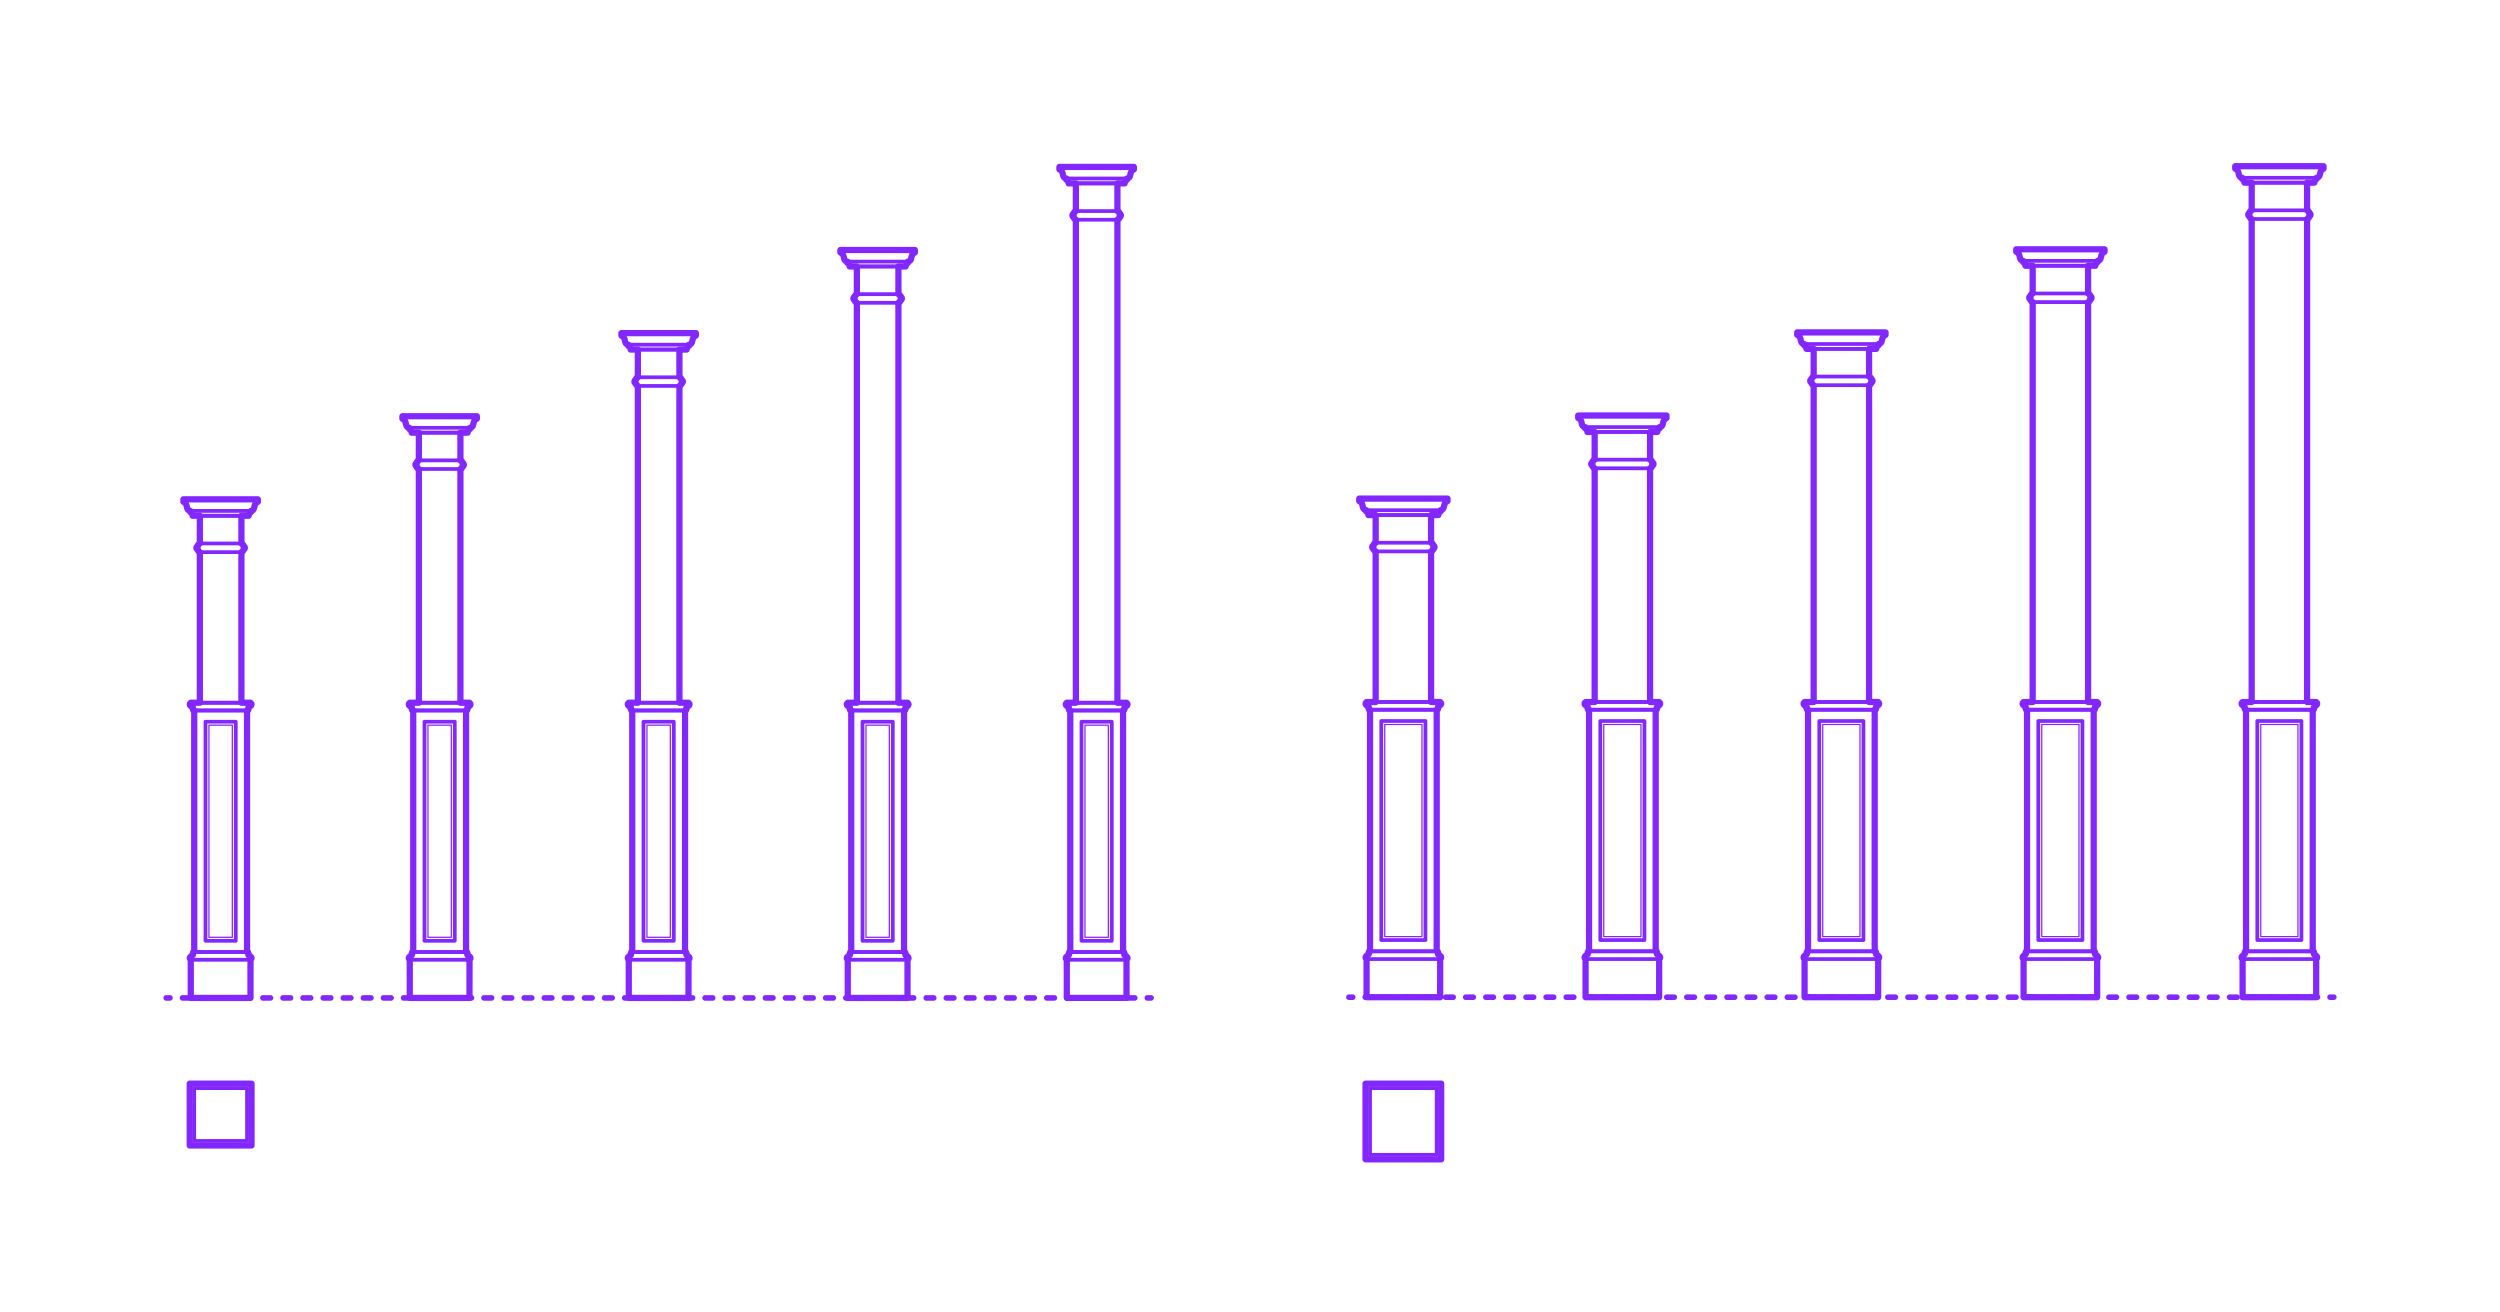 <?xml version="1.0" encoding="utf-8"?>
<!-- Generator: Adobe Illustrator 27.5.0, SVG Export Plug-In . SVG Version: 6.00 Build 0)  -->
<!DOCTYPE svg PUBLIC "-//W3C//DTD SVG 1.1//EN" "http://www.w3.org/Graphics/SVG/1.1/DTD/svg11.dtd">
<svg version="1.1" xmlns:x="http://ns.adobe.com/Extensibility/1.0/" xmlns:i="http://ns.adobe.com/AdobeIllustrator/10.0/" xmlns:graph="http://ns.adobe.com/Graphs/1.0/"
	 xmlns="http://www.w3.org/2000/svg" xmlns:xlink="http://www.w3.org/1999/xlink" x="0px" y="0px" width="1000px" height="525px"
	 viewBox="0 0 1000 525" enable-background="new 0 0 1000 525" xml:space="preserve">
<g id="FILL-BACKGROUND">
	<rect fill="#FFFFFF" width="1000" height="525"/>
</g>
<g id="N-TEXT">
</g>
<g id="N-DIMENSIONS">
</g>
<g id="_x32_D_x24_AG-DIAGRAM">
	<g id="POLYLINE_00000070806260749776992620000003823587500052471976_">
		<g>
			<g>
				
					<line fill="none" stroke="#8228FF" stroke-width="2.25" stroke-linecap="round" stroke-linejoin="round" x1="66.48" y1="399.166" x2="67.98" y2="399.166"/>
				
					<line fill="none" stroke="#8228FF" stroke-width="2.25" stroke-linecap="round" stroke-linejoin="round" stroke-dasharray="3.015,5.025" x1="73.005" y1="399.166" x2="456.416" y2="399.166"/>
				
					<line fill="none" stroke="#8228FF" stroke-width="2.25" stroke-linecap="round" stroke-linejoin="round" x1="458.928" y1="399.166" x2="460.428" y2="399.166"/>
			</g>
		</g>
	</g>
	<g id="POLYLINE_00000060716029893495191450000003897956556006066314_">
		<g>
			<g>
				
					<line fill="none" stroke="#8228FF" stroke-width="2.25" stroke-linecap="round" stroke-linejoin="round" x1="539.572" y1="398.882" x2="541.072" y2="398.882"/>
				
					<line fill="none" stroke="#8228FF" stroke-width="2.25" stroke-linecap="round" stroke-linejoin="round" stroke-dasharray="3.015,5.025" x1="546.097" y1="398.882" x2="929.507" y2="398.882"/>
				
					<line fill="none" stroke="#8228FF" stroke-width="2.25" stroke-linecap="round" stroke-linejoin="round" x1="932.02" y1="398.882" x2="933.52" y2="398.882"/>
			</g>
		</g>
	</g>
</g>
<g id="_x32_D_x24_AG-DETAILS-DIAGRAM">
</g>
<g id="_x32_D_x24_AG-DETAILS">
	<g id="POLYLINE_00000116955126695674881370000006544543957229983416_">
		
			<rect x="83.576" y="290.07" fill="none" stroke="#8228FF" stroke-width="0.5" stroke-linecap="round" stroke-linejoin="round" stroke-miterlimit="10" width="9.349" height="84.858"/>
	</g>
	<g id="POLYLINE_00000120542518588000930990000001283158294908546439_">
		
			<rect x="171.178" y="290.07" fill="none" stroke="#8228FF" stroke-width="0.5" stroke-linecap="round" stroke-linejoin="round" stroke-miterlimit="10" width="9.349" height="84.858"/>
	</g>
	<g id="POLYLINE_00000016055994821318701860000017990827319988666021_">
		
			<rect x="258.78" y="290.07" fill="none" stroke="#8228FF" stroke-width="0.5" stroke-linecap="round" stroke-linejoin="round" stroke-miterlimit="10" width="9.349" height="84.858"/>
	</g>
	<g id="POLYLINE_00000044152418709579088210000002476547481256579758_">
		
			<rect x="346.381" y="290.07" fill="none" stroke="#8228FF" stroke-width="0.5" stroke-linecap="round" stroke-linejoin="round" stroke-miterlimit="10" width="9.349" height="84.858"/>
	</g>
	<g id="POLYLINE_00000083062262010591928190000016612621348233603481_">
		
			<rect x="433.983" y="290.07" fill="none" stroke="#8228FF" stroke-width="0.5" stroke-linecap="round" stroke-linejoin="round" stroke-miterlimit="10" width="9.349" height="84.858"/>
	</g>
	<g id="POLYLINE_00000149345932333501965850000012961379702294329532_">
		
			<rect x="553.898" y="289.786" fill="none" stroke="#8228FF" stroke-width="0.5" stroke-linecap="round" stroke-linejoin="round" stroke-miterlimit="10" width="14.889" height="84.858"/>
	</g>
	<g id="POLYLINE_00000181793851861250718500000014123579016509069759_">
		
			<rect x="641.5" y="289.786" fill="none" stroke="#8228FF" stroke-width="0.5" stroke-linecap="round" stroke-linejoin="round" stroke-miterlimit="10" width="14.889" height="84.858"/>
	</g>
	<g id="POLYLINE_00000145021619705910199470000009066691874291435672_">
		
			<rect x="729.101" y="289.786" fill="none" stroke="#8228FF" stroke-width="0.5" stroke-linecap="round" stroke-linejoin="round" stroke-miterlimit="10" width="14.889" height="84.858"/>
	</g>
	<g id="POLYLINE_00000159456771354331559150000009723191272298742415_">
		
			<rect x="816.703" y="289.786" fill="none" stroke="#8228FF" stroke-width="0.5" stroke-linecap="round" stroke-linejoin="round" stroke-miterlimit="10" width="14.889" height="84.858"/>
	</g>
	<g id="POLYLINE_00000036968993514346881020000015419302499305834909_">
		
			<rect x="904.305" y="289.786" fill="none" stroke="#8228FF" stroke-width="0.5" stroke-linecap="round" stroke-linejoin="round" stroke-miterlimit="10" width="14.889" height="84.858"/>
	</g>
</g>
<g id="_x32_D_x24_AG-BUILDINGS">
	<g id="POLYLINE_00000150786363443353204790000006053498640259356841_">
		
			<rect x="75.891" y="433.462" fill="none" stroke="#8228FF" stroke-width="1.5" stroke-linecap="round" stroke-linejoin="round" stroke-miterlimit="10" width="24.719" height="24.721"/>
	</g>
	<g id="POLYLINE_00000109752209640034190630000015960073358332198043_">
		
			<rect x="77.69" y="435.261" fill="none" stroke="#8228FF" stroke-width="1.5" stroke-linecap="round" stroke-linejoin="round" stroke-miterlimit="10" width="21.121" height="21.122"/>
	</g>
	<g id="POLYLINE_00000011715798221949614640000017242001315487196093_">
		
			<rect x="548.012" y="435.261" fill="none" stroke="#8228FF" stroke-width="1.5" stroke-linecap="round" stroke-linejoin="round" stroke-miterlimit="10" width="26.661" height="26.662"/>
	</g>
	<g id="POLYLINE_00000031198780010497206540000008132840950247146169_">
		
			<rect x="546.213" y="433.462" fill="none" stroke="#8228FF" stroke-width="1.5" stroke-linecap="round" stroke-linejoin="round" stroke-miterlimit="10" width="30.259" height="30.261"/>
	</g>
	<g id="POLYLINE_00000100366050966594494010000017769763115539873170_">
		
			<polyline fill="none" stroke="#8228FF" stroke-width="1.5" stroke-linecap="round" stroke-linejoin="round" stroke-miterlimit="10" points="
			359.366,121.126 359.366,281.094 342.746,281.094 342.746,121.126 		"/>
	</g>
	<g id="POLYLINE_00000040560720281176725210000010580949205723054510_">
		
			<polyline fill="none" stroke="#8228FF" stroke-width="1.5" stroke-linecap="round" stroke-linejoin="round" stroke-miterlimit="10" points="
			342.746,117.663 342.746,106.583 359.366,106.583 359.366,117.663 		"/>
	</g>
	<g id="POLYLINE_00000078005234420402466250000008251683834540652678_">
		
			<path fill="none" stroke="#8228FF" stroke-width="1.5" stroke-linecap="round" stroke-linejoin="round" stroke-miterlimit="10" d="
			M351.056,121.126h-8.628c0.002-0.275-0.182-0.529-0.443-0.612v-0.372c-0.168-0.03-0.324-0.119-0.436-0.247
			c-0.113-0.129-0.181-0.297-0.187-0.469v-0.061c0.007-0.172,0.074-0.34,0.187-0.469c0.112-0.129,0.268-0.217,0.436-0.247v-0.372
			c0.262-0.084,0.446-0.338,0.443-0.612h17.256c-0.002,0.275,0.182,0.529,0.443,0.612v0.372c0.168,0.03,0.324,0.119,0.436,0.247
			c0.113,0.129,0.181,0.297,0.187,0.469v0.061c-0.007,0.172-0.074,0.34-0.187,0.469c-0.112,0.129-0.268,0.217-0.436,0.247v0.372
			c-0.262,0.084-0.446,0.338-0.443,0.612H351.056z"/>
	</g>
	<g id="POLYLINE_00000043430852386356919800000015989279533703236481_">
		
			<path fill="none" stroke="#8228FF" stroke-width="1.5" stroke-linecap="round" stroke-linejoin="round" stroke-miterlimit="10" d="
			M339.849,106.583c-0.042-0.346-0.137-0.697-0.343-0.983c-0.142-0.198-0.339-0.355-0.562-0.451v-0.51
			c-0.262-0.036-0.526-0.115-0.741-0.272c-0.192-0.138-0.332-0.337-0.424-0.553c-0.239-0.572-0.236-1.229-0.516-1.788
			c-0.223-0.468-0.638-0.813-1.095-1.04v-0.982c8.974,0,20.804,0,29.778,0v0.982c-0.457,0.227-0.872,0.572-1.095,1.04
			c-0.275,0.548-0.278,1.192-0.503,1.757c-0.09,0.222-0.229,0.429-0.423,0.574c-0.218,0.165-0.487,0.246-0.755,0.283v0.51
			c-0.224,0.096-0.421,0.253-0.562,0.451c-0.206,0.286-0.302,0.637-0.343,0.983H339.849z"/>
	</g>
	<g id="POLYLINE_00000087370983306467289760000005371014996315908026_">
		
			<path fill="none" stroke="#8228FF" stroke-width="1.5" stroke-linecap="round" stroke-linejoin="round" stroke-miterlimit="10" d="
			M338.944,104.639c6.038,0,18.188,0,24.224,0"/>
	</g>
	<g id="POLYLINE_00000045616883439415266770000017843439977886356666_">
		
			<polyline fill="none" stroke="#8228FF" stroke-width="1.5" stroke-linecap="round" stroke-linejoin="round" stroke-miterlimit="10" points="
			271.764,154.366 271.764,281.094 255.144,281.094 255.144,154.366 		"/>
	</g>
	<g id="POLYLINE_00000052796893571908325420000003143890622233761934_">
		
			<polyline fill="none" stroke="#8228FF" stroke-width="1.5" stroke-linecap="round" stroke-linejoin="round" stroke-miterlimit="10" points="
			255.144,150.903 255.144,139.823 271.764,139.823 271.764,150.903 		"/>
	</g>
	<g id="POLYLINE_00000070105982267951744930000006225449439599644554_">
		
			<path fill="none" stroke="#8228FF" stroke-width="1.5" stroke-linecap="round" stroke-linejoin="round" stroke-miterlimit="10" d="
			M263.454,154.366h-8.628c0.002-0.275-0.182-0.529-0.443-0.612v-0.372c-0.168-0.03-0.324-0.119-0.436-0.247
			c-0.113-0.129-0.181-0.297-0.187-0.469v-0.061c0.007-0.172,0.074-0.34,0.187-0.469c0.112-0.129,0.268-0.217,0.436-0.247v-0.372
			c0.261-0.084,0.446-0.338,0.443-0.612h17.256c-0.002,0.275,0.182,0.529,0.443,0.612v0.372c0.168,0.03,0.324,0.119,0.436,0.247
			c0.113,0.129,0.181,0.297,0.187,0.469v0.061c-0.007,0.172-0.074,0.34-0.187,0.469c-0.112,0.128-0.268,0.217-0.436,0.247v0.372
			c-0.261,0.084-0.446,0.338-0.443,0.612H263.454z"/>
	</g>
	<g id="POLYLINE_00000166676283327231715790000002146106005767237261_">
		
			<path fill="none" stroke="#8228FF" stroke-width="1.5" stroke-linecap="round" stroke-linejoin="round" stroke-miterlimit="10" d="
			M252.248,139.823c-0.042-0.346-0.137-0.697-0.343-0.983c-0.142-0.198-0.339-0.355-0.563-0.451v-0.51
			c-0.262-0.036-0.526-0.115-0.741-0.272c-0.192-0.138-0.332-0.337-0.424-0.553c-0.239-0.572-0.236-1.229-0.516-1.788
			c-0.223-0.468-0.638-0.813-1.095-1.04v-0.981c8.974,0,20.804,0,29.778,0v0.981c-0.457,0.227-0.872,0.572-1.095,1.04
			c-0.275,0.548-0.278,1.192-0.503,1.757c-0.09,0.222-0.229,0.429-0.423,0.574c-0.218,0.165-0.487,0.246-0.755,0.283v0.51
			c-0.224,0.096-0.421,0.253-0.562,0.451c-0.206,0.286-0.302,0.637-0.343,0.983H252.248z"/>
	</g>
	<g id="POLYLINE_00000042737600502457149480000006706250628628621501_">
		
			<path fill="none" stroke="#8228FF" stroke-width="1.5" stroke-linecap="round" stroke-linejoin="round" stroke-miterlimit="10" d="
			M251.342,137.879c6.038,0,18.188,0,24.224,0"/>
	</g>
	<g id="POLYLINE_00000021842313372009378850000010004319718347446657_">
		
			<polyline fill="none" stroke="#8228FF" stroke-width="1.5" stroke-linecap="round" stroke-linejoin="round" stroke-miterlimit="10" points="
			184.163,187.606 184.163,281.094 167.542,281.094 167.542,187.606 		"/>
	</g>
	<g id="POLYLINE_00000047018224334038211930000011445500997784966068_">
		
			<polyline fill="none" stroke="#8228FF" stroke-width="1.5" stroke-linecap="round" stroke-linejoin="round" stroke-miterlimit="10" points="
			167.542,184.144 167.542,173.064 184.163,173.064 184.163,184.144 		"/>
	</g>
	<g id="POLYLINE_00000056399337835787880080000013255870469841517243_">
		
			<path fill="none" stroke="#8228FF" stroke-width="1.5" stroke-linecap="round" stroke-linejoin="round" stroke-miterlimit="10" d="
			M175.853,187.606h-8.628c0.002-0.275-0.182-0.529-0.443-0.612v-0.372c-0.168-0.03-0.324-0.119-0.436-0.247
			c-0.113-0.129-0.181-0.297-0.187-0.469v-0.061c0.007-0.172,0.074-0.34,0.187-0.469c0.112-0.129,0.268-0.217,0.436-0.247v-0.372
			c0.262-0.084,0.446-0.338,0.443-0.612h17.256c-0.002,0.275,0.182,0.529,0.443,0.612v0.372c0.168,0.03,0.324,0.119,0.436,0.247
			c0.113,0.129,0.181,0.297,0.187,0.469v0.061c-0.007,0.172-0.074,0.34-0.187,0.469c-0.112,0.129-0.268,0.217-0.436,0.247v0.372
			c-0.261,0.084-0.446,0.338-0.443,0.612H175.853z"/>
	</g>
	<g id="POLYLINE_00000164508221588779964590000017956454165699703429_">
		
			<path fill="none" stroke="#8228FF" stroke-width="1.5" stroke-linecap="round" stroke-linejoin="round" stroke-miterlimit="10" d="
			M164.646,173.064c-0.042-0.346-0.137-0.697-0.343-0.983c-0.142-0.198-0.339-0.355-0.562-0.451v-0.51
			c-0.262-0.036-0.526-0.115-0.741-0.272c-0.192-0.138-0.332-0.337-0.424-0.553c-0.239-0.572-0.236-1.229-0.516-1.788
			c-0.223-0.468-0.638-0.813-1.095-1.04v-0.982c8.974,0,20.804,0,29.778,0v0.982c-0.457,0.227-0.872,0.572-1.095,1.04
			c-0.275,0.548-0.278,1.192-0.503,1.757c-0.09,0.222-0.229,0.429-0.423,0.574c-0.218,0.165-0.487,0.246-0.755,0.283v0.51
			c-0.224,0.096-0.421,0.253-0.562,0.451c-0.206,0.286-0.302,0.637-0.343,0.983H164.646z"/>
	</g>
	<g id="POLYLINE_00000052798432846172388360000014721967746526743982_">
		
			<path fill="none" stroke="#8228FF" stroke-width="1.5" stroke-linecap="round" stroke-linejoin="round" stroke-miterlimit="10" d="
			M163.74,171.119c6.038,0,18.188,0,24.224,0"/>
	</g>
	<g id="POLYLINE_00000096760227644970049920000008404797690089991074_">
		
			<polyline fill="none" stroke="#8228FF" stroke-width="1.5" stroke-linecap="round" stroke-linejoin="round" stroke-miterlimit="10" points="
			96.561,220.846 96.561,281.094 79.941,281.094 79.941,220.846 		"/>
	</g>
	<g id="POLYLINE_00000056390438391227135760000007555890831280710308_">
		
			<polyline fill="none" stroke="#8228FF" stroke-width="1.5" stroke-linecap="round" stroke-linejoin="round" stroke-miterlimit="10" points="
			79.941,217.384 79.941,206.304 96.561,206.304 96.561,217.384 		"/>
	</g>
	<g id="POLYLINE_00000011027360292045784860000016030055246347169454_">
		
			<path fill="none" stroke="#8228FF" stroke-width="1.5" stroke-linecap="round" stroke-linejoin="round" stroke-miterlimit="10" d="
			M88.251,220.846h-8.628c0.002-0.275-0.182-0.529-0.443-0.612v-0.372c-0.168-0.03-0.324-0.119-0.436-0.247
			c-0.113-0.129-0.181-0.297-0.187-0.469v-0.061c0.007-0.172,0.074-0.34,0.187-0.469c0.112-0.129,0.268-0.217,0.436-0.247v-0.372
			c0.261-0.084,0.446-0.338,0.443-0.612h17.256c-0.002,0.275,0.182,0.529,0.443,0.612v0.372c0.168,0.03,0.324,0.119,0.436,0.247
			c0.113,0.129,0.181,0.297,0.187,0.469v0.061c-0.007,0.172-0.074,0.34-0.187,0.469c-0.112,0.128-0.268,0.217-0.436,0.247v0.372
			c-0.262,0.084-0.446,0.338-0.443,0.612H88.251z"/>
	</g>
	<g id="POLYLINE_00000030471431569694132330000016931973841522582182_">
		
			<path fill="none" stroke="#8228FF" stroke-width="1.5" stroke-linecap="round" stroke-linejoin="round" stroke-miterlimit="10" d="
			M77.044,206.304c-0.042-0.346-0.137-0.697-0.343-0.983c-0.142-0.198-0.339-0.355-0.562-0.451v-0.51
			c-0.262-0.036-0.526-0.115-0.741-0.272c-0.192-0.138-0.332-0.337-0.424-0.553c-0.239-0.572-0.236-1.229-0.516-1.788
			c-0.223-0.468-0.638-0.813-1.095-1.04v-0.981c8.974,0,20.804,0,29.778,0v0.981c-0.457,0.227-0.873,0.572-1.095,1.04
			c-0.275,0.548-0.278,1.192-0.503,1.757c-0.09,0.222-0.229,0.429-0.423,0.574c-0.218,0.165-0.487,0.246-0.755,0.283v0.51
			c-0.224,0.096-0.421,0.253-0.562,0.451c-0.206,0.286-0.302,0.637-0.343,0.983H77.044z"/>
	</g>
	<g id="POLYLINE_00000002364013088408318600000015422400733270066314_">
		
			<path fill="none" stroke="#8228FF" stroke-width="1.5" stroke-linecap="round" stroke-linejoin="round" stroke-miterlimit="10" d="
			M76.139,204.359c6.038,0,18.188,0,24.224,0"/>
	</g>
	<g id="POLYLINE_00000083066162040798115050000015309453243241588380_">
		
			<rect x="82.191" y="288.685" fill="none" stroke="#8228FF" stroke-width="1.5" stroke-linecap="round" stroke-linejoin="round" stroke-miterlimit="10" width="12.119" height="87.628"/>
	</g>
	<g id="POLYLINE_00000148661301663124415750000002652500732696967316_">
		
			<rect x="77.69" y="284.184" fill="none" stroke="#8228FF" stroke-width="1.5" stroke-linecap="round" stroke-linejoin="round" stroke-miterlimit="10" width="21.121" height="96.631"/>
	</g>
	<g id="POLYLINE_00000180356199304364147750000011786391335571051908_">
		
			<path fill="none" stroke="#8228FF" stroke-width="1.5" stroke-linecap="round" stroke-linejoin="round" stroke-miterlimit="10" d="
			M77.039,283.46l0.275,0.724h21.873l0.275-0.724c-0.093-0.105-0.192-0.243-0.155-0.391c0.013-0.051,0.043-0.097,0.078-0.136
			c0.167-0.179,0.439-0.306,0.65-0.426c0.181-0.104,0.366-0.226,0.474-0.41c0.099-0.171,0.142-0.425,0.054-0.608
			c-0.056-0.117-0.181-0.126-0.275-0.195c-0.063-0.046-0.088-0.124-0.091-0.199H76.305c-0.003,0.075-0.028,0.153-0.091,0.199
			c-0.093,0.07-0.219,0.078-0.275,0.195c-0.089,0.184-0.045,0.442,0.057,0.613c0.109,0.181,0.292,0.302,0.471,0.405
			c0.212,0.121,0.482,0.247,0.65,0.426c0.035,0.039,0.065,0.085,0.078,0.136C77.232,283.217,77.133,283.355,77.039,283.46z"/>
	</g>
	<g id="POLYLINE_00000175286183866820824290000011323554724348790708_">
		
			<path fill="none" stroke="#8228FF" stroke-width="1.5" stroke-linecap="round" stroke-linejoin="round" stroke-miterlimit="10" d="
			M77.69,380.815h-0.376l-0.275,0.724c0.093,0.105,0.192,0.243,0.155,0.391c-0.013,0.051-0.043,0.097-0.078,0.136
			c-0.167,0.179-0.439,0.306-0.65,0.426c-0.181,0.104-0.366,0.226-0.474,0.41c-0.099,0.171-0.142,0.425-0.054,0.608
			c0.056,0.117,0.181,0.126,0.275,0.195c0.063,0.046,0.088,0.124,0.091,0.199l0,15.262c1.73,0,22.16,0,23.891,0l0-15.262
			c0.003-0.075,0.028-0.153,0.091-0.199c0.093-0.07,0.219-0.078,0.275-0.195c0.089-0.184,0.045-0.442-0.057-0.613
			c-0.109-0.181-0.292-0.302-0.471-0.405c-0.212-0.121-0.482-0.247-0.65-0.426c-0.035-0.039-0.065-0.085-0.078-0.136
			c-0.037-0.148,0.062-0.286,0.155-0.391l-0.275-0.724H77.69z"/>
	</g>
	<g id="POLYLINE_00000049185030092617453380000000190937200882273169_">
		
			<line fill="none" stroke="#8228FF" stroke-width="1.5" stroke-linecap="round" stroke-linejoin="round" stroke-miterlimit="10" x1="76.305" y1="383.904" x2="100.197" y2="383.904"/>
	</g>
	<g id="POLYLINE_00000034086148747659307640000016601428643829399190_">
		
			<rect x="169.793" y="288.685" fill="none" stroke="#8228FF" stroke-width="1.5" stroke-linecap="round" stroke-linejoin="round" stroke-miterlimit="10" width="12.119" height="87.628"/>
	</g>
	<g id="POLYLINE_00000124842097783611810350000002870424943701569719_">
		
			<rect x="165.292" y="284.184" fill="none" stroke="#8228FF" stroke-width="1.5" stroke-linecap="round" stroke-linejoin="round" stroke-miterlimit="10" width="21.121" height="96.631"/>
	</g>
	<g id="POLYLINE_00000158013160231334412990000016273832454043096254_">
		
			<path fill="none" stroke="#8228FF" stroke-width="1.5" stroke-linecap="round" stroke-linejoin="round" stroke-miterlimit="10" d="
			M164.641,283.46l0.275,0.724h21.873l0.275-0.724c-0.093-0.105-0.192-0.243-0.155-0.391c0.013-0.051,0.043-0.097,0.078-0.136
			c0.167-0.179,0.439-0.306,0.65-0.426c0.181-0.104,0.366-0.226,0.474-0.41c0.099-0.171,0.142-0.425,0.054-0.608
			c-0.056-0.117-0.181-0.126-0.275-0.195c-0.063-0.046-0.088-0.124-0.091-0.199h-23.892c-0.003,0.075-0.028,0.153-0.091,0.199
			c-0.093,0.07-0.219,0.078-0.275,0.195c-0.089,0.184-0.045,0.442,0.057,0.613c0.109,0.181,0.292,0.302,0.471,0.405
			c0.212,0.121,0.482,0.247,0.65,0.426c0.035,0.039,0.065,0.085,0.078,0.136C164.833,283.217,164.734,283.355,164.641,283.46z"/>
	</g>
	<g id="POLYLINE_00000047043412553956552460000005019914170636184219_">
		
			<path fill="none" stroke="#8228FF" stroke-width="1.5" stroke-linecap="round" stroke-linejoin="round" stroke-miterlimit="10" d="
			M165.292,380.815h-0.376l-0.275,0.724c0.093,0.105,0.192,0.243,0.155,0.391c-0.013,0.051-0.043,0.097-0.078,0.136
			c-0.167,0.179-0.439,0.306-0.65,0.426c-0.181,0.104-0.366,0.226-0.474,0.41c-0.099,0.171-0.142,0.425-0.054,0.608
			c0.056,0.117,0.181,0.126,0.275,0.195c0.063,0.046,0.088,0.124,0.091,0.199l0,15.262c1.73,0,22.16,0,23.891,0l0-15.262
			c0.003-0.075,0.028-0.153,0.091-0.199c0.094-0.07,0.219-0.078,0.275-0.195c0.089-0.184,0.045-0.442-0.057-0.613
			c-0.109-0.181-0.292-0.302-0.471-0.405c-0.212-0.121-0.482-0.247-0.65-0.426c-0.035-0.039-0.065-0.085-0.078-0.136
			c-0.037-0.148,0.062-0.286,0.155-0.391l-0.275-0.724H165.292z"/>
	</g>
	<g id="POLYLINE_00000024713277103583007430000014086808111173163961_">
		
			<line fill="none" stroke="#8228FF" stroke-width="1.5" stroke-linecap="round" stroke-linejoin="round" stroke-miterlimit="10" x1="163.907" y1="383.904" x2="187.799" y2="383.904"/>
	</g>
	<g id="POLYLINE_00000131341655868128160700000017550954933707737242_">
		
			<rect x="257.395" y="288.685" fill="none" stroke="#8228FF" stroke-width="1.5" stroke-linecap="round" stroke-linejoin="round" stroke-miterlimit="10" width="12.119" height="87.628"/>
	</g>
	<g id="POLYLINE_00000053547739244001856510000005804845261428992952_">
		
			<rect x="252.893" y="284.184" fill="none" stroke="#8228FF" stroke-width="1.5" stroke-linecap="round" stroke-linejoin="round" stroke-miterlimit="10" width="21.121" height="96.631"/>
	</g>
	<g id="POLYLINE_00000158738790016620699870000016614039460809792143_">
		
			<path fill="none" stroke="#8228FF" stroke-width="1.5" stroke-linecap="round" stroke-linejoin="round" stroke-miterlimit="10" d="
			M252.243,283.46l0.275,0.724h21.873l0.275-0.724c-0.093-0.105-0.192-0.243-0.155-0.391c0.013-0.051,0.043-0.097,0.078-0.136
			c0.167-0.179,0.439-0.306,0.65-0.426c0.181-0.104,0.366-0.226,0.474-0.41c0.099-0.171,0.142-0.425,0.054-0.608
			c-0.056-0.117-0.181-0.126-0.275-0.195c-0.063-0.046-0.088-0.124-0.091-0.199h-23.892c-0.003,0.075-0.028,0.153-0.091,0.199
			c-0.094,0.07-0.219,0.078-0.275,0.195c-0.089,0.184-0.045,0.442,0.057,0.613c0.109,0.181,0.292,0.302,0.471,0.405
			c0.212,0.121,0.482,0.247,0.65,0.426c0.035,0.039,0.065,0.085,0.078,0.136C252.435,283.217,252.336,283.355,252.243,283.46z"/>
	</g>
	<g id="POLYLINE_00000142151843399302377360000003044956299596186538_">
		
			<path fill="none" stroke="#8228FF" stroke-width="1.5" stroke-linecap="round" stroke-linejoin="round" stroke-miterlimit="10" d="
			M252.893,380.815h-0.376l-0.275,0.724c0.093,0.105,0.192,0.243,0.155,0.391c-0.013,0.051-0.043,0.097-0.078,0.136
			c-0.167,0.179-0.439,0.306-0.65,0.426c-0.181,0.104-0.366,0.226-0.474,0.41c-0.099,0.171-0.142,0.425-0.054,0.608
			c0.056,0.117,0.181,0.126,0.275,0.195c0.063,0.046,0.088,0.124,0.091,0.199l0,15.262c1.73,0,22.16,0,23.891,0l0-15.262
			c0.003-0.075,0.028-0.153,0.091-0.199c0.094-0.07,0.219-0.078,0.275-0.195c0.089-0.184,0.045-0.442-0.057-0.613
			c-0.109-0.181-0.292-0.302-0.471-0.405c-0.212-0.121-0.482-0.247-0.65-0.426c-0.035-0.039-0.065-0.085-0.078-0.136
			c-0.037-0.148,0.062-0.286,0.155-0.391l-0.275-0.724H252.893z"/>
	</g>
	<g id="POLYLINE_00000111896613306259836610000015317835934351419781_">
		
			<line fill="none" stroke="#8228FF" stroke-width="1.5" stroke-linecap="round" stroke-linejoin="round" stroke-miterlimit="10" x1="251.508" y1="383.904" x2="275.4" y2="383.904"/>
	</g>
	<g id="POLYLINE_00000167359984416417882350000008568499597277102464_">
		
			<rect x="344.996" y="288.685" fill="none" stroke="#8228FF" stroke-width="1.5" stroke-linecap="round" stroke-linejoin="round" stroke-miterlimit="10" width="12.119" height="87.628"/>
	</g>
	<g id="POLYLINE_00000063598576518036056500000012439388663484571012_">
		
			<rect x="340.495" y="284.184" fill="none" stroke="#8228FF" stroke-width="1.5" stroke-linecap="round" stroke-linejoin="round" stroke-miterlimit="10" width="21.121" height="96.631"/>
	</g>
	<g id="POLYLINE_00000017489578794203709660000015590422219826944175_">
		
			<path fill="none" stroke="#8228FF" stroke-width="1.5" stroke-linecap="round" stroke-linejoin="round" stroke-miterlimit="10" d="
			M339.844,283.46l0.275,0.724h21.873l0.275-0.724c-0.093-0.105-0.192-0.243-0.155-0.391c0.013-0.051,0.043-0.097,0.078-0.136
			c0.167-0.179,0.439-0.306,0.65-0.426c0.181-0.104,0.366-0.226,0.474-0.41c0.099-0.171,0.142-0.425,0.054-0.608
			c-0.056-0.117-0.181-0.126-0.275-0.195c-0.063-0.046-0.088-0.124-0.091-0.199H339.11c-0.003,0.075-0.028,0.153-0.091,0.199
			c-0.094,0.07-0.219,0.078-0.275,0.195c-0.089,0.184-0.045,0.442,0.057,0.613c0.109,0.181,0.292,0.302,0.471,0.405
			c0.212,0.121,0.482,0.247,0.65,0.426c0.035,0.039,0.065,0.085,0.078,0.136C340.037,283.217,339.938,283.355,339.844,283.46z"/>
	</g>
	<g id="POLYLINE_00000095298641314308810650000000340815286223971461_">
		
			<path fill="none" stroke="#8228FF" stroke-width="1.5" stroke-linecap="round" stroke-linejoin="round" stroke-miterlimit="10" d="
			M340.495,380.815h-0.376l-0.275,0.724c0.093,0.105,0.192,0.243,0.155,0.391c-0.013,0.051-0.043,0.097-0.078,0.136
			c-0.167,0.179-0.439,0.306-0.65,0.426c-0.181,0.104-0.366,0.226-0.474,0.41c-0.099,0.171-0.142,0.425-0.054,0.608
			c0.056,0.117,0.181,0.126,0.275,0.195c0.063,0.046,0.088,0.124,0.091,0.199l0,15.262c1.73,0,22.16,0,23.891,0l0-15.262
			c0.003-0.075,0.028-0.153,0.091-0.199c0.093-0.07,0.219-0.078,0.275-0.195c0.089-0.184,0.045-0.442-0.057-0.613
			c-0.109-0.181-0.292-0.302-0.471-0.405c-0.212-0.121-0.482-0.247-0.65-0.426c-0.035-0.039-0.065-0.085-0.078-0.136
			c-0.037-0.148,0.062-0.286,0.155-0.391l-0.275-0.724H340.495z"/>
	</g>
	<g id="POLYLINE_00000169539237894751837570000006344028437563066285_">
		
			<line fill="none" stroke="#8228FF" stroke-width="1.5" stroke-linecap="round" stroke-linejoin="round" stroke-miterlimit="10" x1="339.11" y1="383.904" x2="363.002" y2="383.904"/>
	</g>
	<g id="POLYLINE_00000106834824217878117590000008522700035578290068_">
		
			<rect x="432.598" y="288.685" fill="none" stroke="#8228FF" stroke-width="1.5" stroke-linecap="round" stroke-linejoin="round" stroke-miterlimit="10" width="12.119" height="87.628"/>
	</g>
	<g id="POLYLINE_00000008827864460782891180000003973528266545584316_">
		
			<polyline fill="none" stroke="#8228FF" stroke-width="1.5" stroke-linecap="round" stroke-linejoin="round" stroke-miterlimit="10" points="
			446.967,87.886 446.967,281.094 430.347,281.094 430.347,87.886 		"/>
	</g>
	<g id="POLYLINE_00000117657736948060712880000012702295689135378829_">
		
			<polyline fill="none" stroke="#8228FF" stroke-width="1.5" stroke-linecap="round" stroke-linejoin="round" stroke-miterlimit="10" points="
			430.347,84.423 430.347,73.343 446.967,73.343 446.967,84.423 		"/>
	</g>
	<g id="POLYLINE_00000124153865157594573650000013766071689757242519_">
		
			<rect x="428.097" y="284.184" fill="none" stroke="#8228FF" stroke-width="1.5" stroke-linecap="round" stroke-linejoin="round" stroke-miterlimit="10" width="21.121" height="96.631"/>
	</g>
	<g id="POLYLINE_00000180338446858655553540000002530209062756764854_">
		
			<path fill="none" stroke="#8228FF" stroke-width="1.5" stroke-linecap="round" stroke-linejoin="round" stroke-miterlimit="10" d="
			M427.446,283.46l0.275,0.724h21.873l0.275-0.724c-0.093-0.105-0.192-0.243-0.155-0.391c0.013-0.051,0.043-0.097,0.078-0.136
			c0.167-0.179,0.439-0.306,0.65-0.426c0.181-0.104,0.366-0.226,0.474-0.41c0.099-0.171,0.142-0.425,0.054-0.608
			c-0.056-0.117-0.181-0.126-0.275-0.195c-0.063-0.046-0.088-0.124-0.091-0.199h-23.892c-0.003,0.075-0.028,0.153-0.091,0.199
			c-0.094,0.07-0.219,0.078-0.275,0.195c-0.089,0.184-0.045,0.442,0.057,0.613c0.109,0.181,0.292,0.302,0.471,0.405
			c0.212,0.121,0.482,0.247,0.65,0.426c0.035,0.039,0.065,0.085,0.078,0.136C427.638,283.217,427.539,283.355,427.446,283.46z"/>
	</g>
	<g id="POLYLINE_00000011737590068865709620000000113602089593826480_">
		
			<path fill="none" stroke="#8228FF" stroke-width="1.5" stroke-linecap="round" stroke-linejoin="round" stroke-miterlimit="10" d="
			M438.657,87.886h-8.628c0.002-0.275-0.182-0.529-0.444-0.612v-0.372c-0.168-0.03-0.324-0.119-0.436-0.247
			c-0.113-0.129-0.181-0.297-0.187-0.469v-0.061c0.007-0.172,0.074-0.34,0.187-0.469c0.112-0.129,0.268-0.217,0.436-0.247v-0.372
			c0.262-0.084,0.446-0.338,0.444-0.612h17.256c-0.002,0.275,0.182,0.529,0.443,0.612v0.372c0.168,0.03,0.324,0.119,0.436,0.247
			c0.113,0.129,0.181,0.297,0.187,0.469v0.061c-0.007,0.172-0.074,0.34-0.187,0.469c-0.112,0.129-0.268,0.217-0.436,0.247v0.372
			c-0.261,0.084-0.446,0.338-0.443,0.612H438.657z"/>
	</g>
	<g id="POLYLINE_00000135654712516764450390000009133556624877708161_">
		
			<path fill="none" stroke="#8228FF" stroke-width="1.5" stroke-linecap="round" stroke-linejoin="round" stroke-miterlimit="10" d="
			M428.097,380.815h-0.376l-0.275,0.724c0.093,0.105,0.192,0.243,0.155,0.391c-0.013,0.051-0.043,0.097-0.078,0.136
			c-0.167,0.179-0.439,0.306-0.65,0.426c-0.181,0.104-0.366,0.226-0.474,0.41c-0.099,0.171-0.142,0.425-0.054,0.608
			c0.056,0.117,0.181,0.126,0.275,0.195c0.063,0.046,0.088,0.124,0.091,0.199l0,15.262c1.73,0,22.16,0,23.891,0l0-15.262
			c0.003-0.075,0.028-0.153,0.091-0.199c0.094-0.07,0.219-0.078,0.275-0.195c0.089-0.184,0.045-0.442-0.057-0.613
			c-0.109-0.181-0.292-0.302-0.471-0.405c-0.212-0.121-0.482-0.247-0.65-0.426c-0.035-0.039-0.065-0.085-0.078-0.136
			c-0.037-0.148,0.062-0.286,0.155-0.391l-0.275-0.724H428.097z"/>
	</g>
	<g id="POLYLINE_00000073682423161862290220000011402604772642087606_">
		
			<line fill="none" stroke="#8228FF" stroke-width="1.5" stroke-linecap="round" stroke-linejoin="round" stroke-miterlimit="10" x1="426.711" y1="383.904" x2="450.603" y2="383.904"/>
	</g>
	<g id="POLYLINE_00000087391491542861262640000006378566474117400215_">
		
			<path fill="none" stroke="#8228FF" stroke-width="1.5" stroke-linecap="round" stroke-linejoin="round" stroke-miterlimit="10" d="
			M427.451,73.343c-0.042-0.346-0.137-0.697-0.343-0.983c-0.142-0.198-0.339-0.355-0.562-0.451v-0.51
			c-0.262-0.036-0.526-0.115-0.741-0.272c-0.192-0.138-0.332-0.337-0.424-0.553c-0.239-0.572-0.236-1.229-0.516-1.788
			c-0.223-0.468-0.638-0.813-1.095-1.04v-0.982c8.974,0,20.804,0,29.778,0v0.982c-0.457,0.227-0.873,0.572-1.095,1.04
			c-0.275,0.548-0.278,1.192-0.503,1.757c-0.09,0.222-0.229,0.429-0.423,0.574c-0.218,0.165-0.487,0.246-0.755,0.283v0.51
			c-0.224,0.096-0.421,0.253-0.562,0.451c-0.206,0.286-0.302,0.637-0.343,0.983H427.451z"/>
	</g>
	<g id="POLYLINE_00000049184865545405857480000005791500882630712207_">
		
			<path fill="none" stroke="#8228FF" stroke-width="1.5" stroke-linecap="round" stroke-linejoin="round" stroke-miterlimit="10" d="
			M426.545,71.399c6.038,0,18.188,0,24.224,0"/>
	</g>
	<g id="POLYLINE_00000100364063103481286190000002007998367913208993_">
		
			<polyline fill="none" stroke="#8228FF" stroke-width="1.5" stroke-linecap="round" stroke-linejoin="round" stroke-miterlimit="10" points="
			835.228,120.842 835.228,280.81 813.067,280.81 813.067,120.842 		"/>
	</g>
	<g id="POLYLINE_00000153693174678202612080000012251696690717721259_">
		
			<polyline fill="none" stroke="#8228FF" stroke-width="1.5" stroke-linecap="round" stroke-linejoin="round" stroke-miterlimit="10" points="
			813.067,117.379 813.067,106.299 835.228,106.299 835.228,117.379 		"/>
	</g>
	<g id="POLYLINE_00000183927989852739815720000015560328574803933110_">
		
			<path fill="none" stroke="#8228FF" stroke-width="1.5" stroke-linecap="round" stroke-linejoin="round" stroke-miterlimit="10" d="
			M824.147,120.842h-11.398c0.002-0.275-0.182-0.529-0.443-0.612v-0.372c-0.168-0.03-0.324-0.119-0.436-0.247
			c-0.113-0.129-0.18-0.297-0.187-0.469v-0.061c0.007-0.172,0.074-0.34,0.187-0.469c0.112-0.129,0.268-0.217,0.436-0.247v-0.372
			c0.261-0.084,0.446-0.338,0.443-0.612h22.796c-0.002,0.275,0.182,0.529,0.443,0.612v0.372c0.168,0.03,0.324,0.119,0.436,0.247
			c0.113,0.129,0.181,0.297,0.187,0.469v0.061c-0.007,0.172-0.074,0.34-0.187,0.469c-0.112,0.129-0.268,0.217-0.436,0.247v0.372
			c-0.261,0.084-0.446,0.338-0.443,0.612H824.147z"/>
	</g>
	<g id="POLYLINE_00000155858091650314806900000013633782599863606969_">
		
			<path fill="none" stroke="#8228FF" stroke-width="1.5" stroke-linecap="round" stroke-linejoin="round" stroke-miterlimit="10" d="
			M810.171,106.299c-0.042-0.346-0.137-0.697-0.343-0.983c-0.142-0.198-0.339-0.355-0.562-0.451v-0.51
			c-0.262-0.036-0.526-0.115-0.741-0.272c-0.192-0.138-0.332-0.337-0.424-0.553c-0.239-0.572-0.236-1.229-0.516-1.788
			c-0.223-0.468-0.638-0.813-1.095-1.04V99.72h35.318v0.981c-0.457,0.227-0.872,0.572-1.095,1.04
			c-0.275,0.548-0.278,1.192-0.503,1.757c-0.09,0.222-0.229,0.429-0.423,0.574c-0.218,0.165-0.487,0.246-0.755,0.283v0.51
			c-0.224,0.096-0.421,0.253-0.562,0.451c-0.206,0.286-0.302,0.637-0.343,0.983C838.124,106.299,810.171,106.299,810.171,106.299z"
			/>
	</g>
	<g id="POLYLINE_00000094615343834189047360000005870349116437889183_">
		
			<path fill="none" stroke="#8228FF" stroke-width="1.5" stroke-linecap="round" stroke-linejoin="round" stroke-miterlimit="10" d="
			M809.265,104.355c7.419,0,22.347,0,29.764,0"/>
	</g>
	<g id="POLYLINE_00000142146006813055804960000011795078073676684710_">
		
			<polyline fill="none" stroke="#8228FF" stroke-width="1.5" stroke-linecap="round" stroke-linejoin="round" stroke-miterlimit="10" points="
			747.626,154.082 747.626,280.81 725.466,280.81 725.466,154.082 		"/>
	</g>
	<g id="POLYLINE_00000122690954282699470390000011147043352730867106_">
		
			<polyline fill="none" stroke="#8228FF" stroke-width="1.5" stroke-linecap="round" stroke-linejoin="round" stroke-miterlimit="10" points="
			725.466,150.619 725.466,139.539 747.626,139.539 747.626,150.619 		"/>
	</g>
	<g id="POLYLINE_00000119119667459550293310000000199122961561938833_">
		
			<path fill="none" stroke="#8228FF" stroke-width="1.5" stroke-linecap="round" stroke-linejoin="round" stroke-miterlimit="10" d="
			M736.546,154.082h-11.398c0.002-0.275-0.182-0.529-0.443-0.612v-0.372c-0.168-0.03-0.324-0.119-0.436-0.247
			c-0.113-0.129-0.181-0.297-0.187-0.469v-0.061c0.007-0.172,0.074-0.34,0.187-0.469c0.112-0.129,0.268-0.217,0.436-0.247v-0.372
			c0.261-0.084,0.446-0.338,0.443-0.612h22.796c-0.002,0.275,0.182,0.529,0.443,0.612v0.372c0.168,0.03,0.324,0.119,0.436,0.247
			c0.113,0.129,0.18,0.297,0.187,0.469v0.061c-0.007,0.172-0.074,0.34-0.187,0.469c-0.112,0.129-0.268,0.217-0.436,0.247v0.372
			c-0.261,0.084-0.446,0.338-0.443,0.612H736.546z"/>
	</g>
	<g id="POLYLINE_00000172431622851460108700000008334261481189318273_">
		
			<path fill="none" stroke="#8228FF" stroke-width="1.5" stroke-linecap="round" stroke-linejoin="round" stroke-miterlimit="10" d="
			M722.569,139.539c-0.042-0.346-0.137-0.697-0.343-0.983c-0.142-0.198-0.339-0.355-0.562-0.451v-0.51
			c-0.262-0.036-0.526-0.115-0.741-0.272c-0.192-0.138-0.332-0.337-0.424-0.553c-0.239-0.572-0.236-1.229-0.516-1.788
			c-0.223-0.468-0.638-0.813-1.095-1.04v-0.982h35.318v0.982c-0.457,0.227-0.872,0.572-1.095,1.04
			c-0.275,0.548-0.278,1.192-0.503,1.757c-0.09,0.222-0.229,0.429-0.423,0.574c-0.218,0.165-0.487,0.246-0.755,0.283v0.51
			c-0.224,0.096-0.421,0.253-0.562,0.451c-0.206,0.286-0.302,0.637-0.343,0.983H722.569z"/>
	</g>
	<g id="POLYLINE_00000044898828344738794390000004525430232814923960_">
		
			<path fill="none" stroke="#8228FF" stroke-width="1.5" stroke-linecap="round" stroke-linejoin="round" stroke-miterlimit="10" d="
			M721.664,137.595c7.419,0,22.347,0,29.764,0"/>
	</g>
	<g id="POLYLINE_00000175323344176715154210000003857089736265813923_">
		
			<polyline fill="none" stroke="#8228FF" stroke-width="1.5" stroke-linecap="round" stroke-linejoin="round" stroke-miterlimit="10" points="
			660.024,187.322 660.024,280.81 637.864,280.81 637.864,187.322 		"/>
	</g>
	<g id="POLYLINE_00000182498137972795757780000011606774899198989496_">
		
			<polyline fill="none" stroke="#8228FF" stroke-width="1.5" stroke-linecap="round" stroke-linejoin="round" stroke-miterlimit="10" points="
			637.864,183.86 637.864,172.78 660.024,172.78 660.024,183.86 		"/>
	</g>
	<g id="POLYLINE_00000087391124607614544590000012355687269582033310_">
		
			<path fill="none" stroke="#8228FF" stroke-width="1.5" stroke-linecap="round" stroke-linejoin="round" stroke-miterlimit="10" d="
			M648.944,187.322h-11.398c0.002-0.275-0.182-0.529-0.443-0.612v-0.372c-0.168-0.03-0.324-0.119-0.436-0.247
			c-0.113-0.129-0.181-0.297-0.187-0.469v-0.061c0.007-0.172,0.074-0.34,0.187-0.469c0.112-0.129,0.268-0.217,0.436-0.247v-0.372
			c0.262-0.084,0.446-0.338,0.443-0.612h22.796c-0.002,0.275,0.182,0.529,0.443,0.612v0.372c0.168,0.03,0.324,0.119,0.436,0.247
			c0.113,0.129,0.181,0.297,0.187,0.469v0.061c-0.007,0.172-0.074,0.34-0.187,0.469c-0.112,0.129-0.268,0.217-0.436,0.247v0.372
			c-0.262,0.084-0.446,0.338-0.443,0.612H648.944z"/>
	</g>
	<g id="POLYLINE_00000121281149268084792820000000266678221981869698_">
		
			<path fill="none" stroke="#8228FF" stroke-width="1.5" stroke-linecap="round" stroke-linejoin="round" stroke-miterlimit="10" d="
			M634.968,172.78c-0.042-0.346-0.137-0.697-0.343-0.983c-0.142-0.198-0.339-0.355-0.562-0.451v-0.51
			c-0.262-0.036-0.526-0.115-0.741-0.272c-0.192-0.138-0.332-0.337-0.424-0.553c-0.24-0.572-0.236-1.229-0.516-1.788
			c-0.223-0.468-0.638-0.813-1.095-1.04v-0.982h35.318v0.982c-0.457,0.227-0.872,0.572-1.095,1.04
			c-0.275,0.548-0.278,1.192-0.503,1.757c-0.09,0.222-0.229,0.429-0.423,0.574c-0.218,0.165-0.487,0.246-0.755,0.283v0.51
			c-0.224,0.096-0.421,0.253-0.562,0.451c-0.206,0.286-0.302,0.637-0.343,0.983H634.968z"/>
	</g>
	<g id="POLYLINE_00000096769208863937257970000007635816217771054256_">
		
			<path fill="none" stroke="#8228FF" stroke-width="1.5" stroke-linecap="round" stroke-linejoin="round" stroke-miterlimit="10" d="
			M634.062,170.835c7.419,0,22.347,0,29.764,0"/>
	</g>
	<g id="POLYLINE_00000108992320299501811380000007271567179347824292_">
		
			<polyline fill="none" stroke="#8228FF" stroke-width="1.5" stroke-linecap="round" stroke-linejoin="round" stroke-miterlimit="10" points="
			572.423,220.562 572.423,280.81 550.263,280.81 550.263,220.562 		"/>
	</g>
	<g id="POLYLINE_00000166663499680157720990000011267239273433865872_">
		
			<polyline fill="none" stroke="#8228FF" stroke-width="1.5" stroke-linecap="round" stroke-linejoin="round" stroke-miterlimit="10" points="
			550.263,217.1 550.263,206.02 572.423,206.02 572.423,217.1 		"/>
	</g>
	<g id="POLYLINE_00000132776781162849345510000000371136879736979074_">
		
			<path fill="none" stroke="#8228FF" stroke-width="1.5" stroke-linecap="round" stroke-linejoin="round" stroke-miterlimit="10" d="
			M561.343,220.562h-11.398c0.002-0.275-0.182-0.529-0.443-0.612v-0.372c-0.168-0.03-0.324-0.119-0.436-0.247
			c-0.113-0.129-0.18-0.297-0.187-0.469V218.8c0.007-0.172,0.074-0.34,0.187-0.469c0.112-0.129,0.268-0.217,0.436-0.247v-0.372
			c0.261-0.084,0.446-0.338,0.443-0.612h22.796c-0.002,0.275,0.182,0.529,0.443,0.612v0.372c0.168,0.03,0.324,0.119,0.436,0.247
			c0.113,0.129,0.181,0.297,0.187,0.469v0.061c-0.007,0.172-0.074,0.34-0.187,0.469c-0.112,0.129-0.268,0.217-0.436,0.247v0.372
			c-0.261,0.084-0.446,0.338-0.443,0.612H561.343z"/>
	</g>
	<g id="POLYLINE_00000165944717330765430270000000606669475115169157_">
		
			<path fill="none" stroke="#8228FF" stroke-width="1.5" stroke-linecap="round" stroke-linejoin="round" stroke-miterlimit="10" d="
			M547.366,206.02c-0.042-0.346-0.137-0.697-0.343-0.983c-0.142-0.198-0.339-0.355-0.562-0.451v-0.51
			c-0.262-0.036-0.526-0.115-0.741-0.272c-0.192-0.138-0.332-0.337-0.424-0.553c-0.239-0.572-0.236-1.229-0.516-1.788
			c-0.223-0.468-0.638-0.813-1.095-1.04v-0.981h35.318v0.981c-0.457,0.227-0.872,0.572-1.095,1.04
			c-0.275,0.548-0.278,1.192-0.503,1.757c-0.09,0.222-0.229,0.429-0.423,0.574c-0.218,0.165-0.487,0.246-0.755,0.283v0.51
			c-0.224,0.096-0.421,0.253-0.562,0.451c-0.206,0.286-0.302,0.637-0.343,0.983H547.366z"/>
	</g>
	<g id="POLYLINE_00000141435011061885951800000014647408179559023541_">
		
			<path fill="none" stroke="#8228FF" stroke-width="1.5" stroke-linecap="round" stroke-linejoin="round" stroke-miterlimit="10" d="
			M546.46,204.075c7.419,0,22.347,0,29.764,0"/>
	</g>
	<g id="POLYLINE_00000020366274987981491380000009003374535516049065_">
		
			<rect x="552.513" y="288.401" fill="none" stroke="#8228FF" stroke-width="1.5" stroke-linecap="round" stroke-linejoin="round" stroke-miterlimit="10" width="17.659" height="87.628"/>
	</g>
	<g id="POLYLINE_00000013908335729672781150000005560754385634483640_">
		
			<rect x="548.012" y="283.9" fill="none" stroke="#8228FF" stroke-width="1.5" stroke-linecap="round" stroke-linejoin="round" stroke-miterlimit="10" width="26.661" height="96.631"/>
	</g>
	<g id="POLYLINE_00000106836776924501422880000006227262233490967211_">
		
			<path fill="none" stroke="#8228FF" stroke-width="1.5" stroke-linecap="round" stroke-linejoin="round" stroke-miterlimit="10" d="
			M547.361,283.176l0.275,0.724h27.413l0.275-0.724c-0.093-0.105-0.192-0.243-0.155-0.391c0.013-0.051,0.043-0.097,0.078-0.136
			c0.167-0.179,0.439-0.306,0.65-0.427c0.181-0.104,0.366-0.226,0.474-0.41c0.099-0.171,0.142-0.425,0.054-0.608
			c-0.056-0.117-0.181-0.126-0.275-0.195c-0.063-0.046-0.088-0.124-0.091-0.199h-29.432c-0.003,0.075-0.028,0.153-0.091,0.199
			c-0.094,0.07-0.219,0.078-0.275,0.195c-0.089,0.184-0.045,0.442,0.057,0.613c0.109,0.181,0.292,0.302,0.471,0.405
			c0.212,0.121,0.482,0.247,0.65,0.427c0.035,0.039,0.065,0.085,0.078,0.136C547.553,282.933,547.454,283.071,547.361,283.176z"/>
	</g>
	<g id="POLYLINE_00000044872459481712439780000007549092606084032160_">
		
			<path fill="none" stroke="#8228FF" stroke-width="1.5" stroke-linecap="round" stroke-linejoin="round" stroke-miterlimit="10" d="
			M548.012,380.53h-0.376l-0.275,0.724c0.093,0.105,0.192,0.243,0.155,0.391c-0.013,0.051-0.043,0.097-0.078,0.136
			c-0.167,0.179-0.439,0.306-0.65,0.427c-0.181,0.104-0.366,0.226-0.474,0.41c-0.099,0.171-0.142,0.425-0.054,0.608
			c0.056,0.117,0.181,0.126,0.275,0.195c0.063,0.046,0.088,0.124,0.091,0.199l0,15.262h29.431l0-15.262
			c0.003-0.075,0.028-0.153,0.091-0.199c0.093-0.07,0.219-0.078,0.275-0.195c0.089-0.184,0.045-0.442-0.057-0.613
			c-0.109-0.181-0.292-0.302-0.471-0.405c-0.212-0.121-0.482-0.247-0.65-0.427c-0.035-0.039-0.065-0.085-0.078-0.136
			c-0.037-0.148,0.062-0.286,0.155-0.391l-0.275-0.724H548.012z"/>
	</g>
	<g id="POLYLINE_00000000208757579517535660000011621347336218989722_">
		
			<line fill="none" stroke="#8228FF" stroke-width="1.5" stroke-linecap="round" stroke-linejoin="round" stroke-miterlimit="10" x1="546.627" y1="383.62" x2="576.059" y2="383.62"/>
	</g>
	<g id="POLYLINE_00000108266729069723831370000014462223927437816247_">
		
			<rect x="640.115" y="288.401" fill="none" stroke="#8228FF" stroke-width="1.5" stroke-linecap="round" stroke-linejoin="round" stroke-miterlimit="10" width="17.659" height="87.628"/>
	</g>
	<g id="POLYLINE_00000007386675279920629370000016974752471758667429_">
		
			<rect x="635.614" y="283.9" fill="none" stroke="#8228FF" stroke-width="1.5" stroke-linecap="round" stroke-linejoin="round" stroke-miterlimit="10" width="26.661" height="96.631"/>
	</g>
	<g id="POLYLINE_00000019675844549079895860000009277083072364457401_">
		
			<path fill="none" stroke="#8228FF" stroke-width="1.5" stroke-linecap="round" stroke-linejoin="round" stroke-miterlimit="10" d="
			M634.963,283.176l0.275,0.724h27.413l0.275-0.724c-0.093-0.105-0.192-0.243-0.155-0.391c0.013-0.051,0.043-0.097,0.078-0.136
			c0.167-0.179,0.439-0.306,0.65-0.427c0.181-0.104,0.366-0.226,0.474-0.41c0.099-0.171,0.142-0.425,0.054-0.608
			c-0.056-0.117-0.181-0.126-0.275-0.195c-0.063-0.046-0.088-0.124-0.091-0.199h-29.432c-0.003,0.075-0.028,0.153-0.091,0.199
			c-0.094,0.07-0.219,0.078-0.275,0.195c-0.089,0.184-0.045,0.442,0.057,0.613c0.109,0.181,0.292,0.302,0.471,0.405
			c0.212,0.121,0.482,0.247,0.65,0.427c0.035,0.039,0.065,0.085,0.078,0.136C635.155,282.933,635.056,283.071,634.963,283.176z"/>
	</g>
	<g id="POLYLINE_00000021103964871663386280000017033858679244456631_">
		
			<path fill="none" stroke="#8228FF" stroke-width="1.5" stroke-linecap="round" stroke-linejoin="round" stroke-miterlimit="10" d="
			M635.614,380.53h-0.376l-0.275,0.724c0.093,0.105,0.192,0.243,0.155,0.391c-0.013,0.051-0.043,0.097-0.078,0.136
			c-0.167,0.179-0.439,0.306-0.65,0.427c-0.181,0.104-0.366,0.226-0.474,0.41c-0.099,0.171-0.142,0.425-0.054,0.608
			c0.056,0.117,0.181,0.126,0.275,0.195c0.063,0.046,0.088,0.124,0.091,0.199l0,15.262h29.431l0-15.262
			c0.003-0.075,0.028-0.153,0.091-0.199c0.094-0.07,0.219-0.078,0.275-0.195c0.089-0.184,0.045-0.442-0.057-0.613
			c-0.109-0.181-0.292-0.302-0.471-0.405c-0.212-0.121-0.482-0.247-0.65-0.427c-0.035-0.039-0.065-0.085-0.078-0.136
			c-0.037-0.148,0.062-0.286,0.155-0.391l-0.275-0.724H635.614z"/>
	</g>
	<g id="POLYLINE_00000176765231541846721990000009209200468682433669_">
		
			<line fill="none" stroke="#8228FF" stroke-width="1.5" stroke-linecap="round" stroke-linejoin="round" stroke-miterlimit="10" x1="634.228" y1="383.62" x2="663.66" y2="383.62"/>
	</g>
	<g id="POLYLINE_00000005966769022700404070000009128750403869467799_">
		
			<rect x="727.716" y="288.401" fill="none" stroke="#8228FF" stroke-width="1.5" stroke-linecap="round" stroke-linejoin="round" stroke-miterlimit="10" width="17.659" height="87.628"/>
	</g>
	<g id="POLYLINE_00000177450971558897284730000014531558869456322235_">
		
			<rect x="723.215" y="283.9" fill="none" stroke="#8228FF" stroke-width="1.5" stroke-linecap="round" stroke-linejoin="round" stroke-miterlimit="10" width="26.661" height="96.631"/>
	</g>
	<g id="POLYLINE_00000098908052606354863480000015737876000275742622_">
		
			<path fill="none" stroke="#8228FF" stroke-width="1.5" stroke-linecap="round" stroke-linejoin="round" stroke-miterlimit="10" d="
			M722.564,283.176l0.275,0.724h27.413l0.275-0.724c-0.093-0.105-0.192-0.243-0.155-0.391c0.013-0.051,0.043-0.097,0.078-0.136
			c0.167-0.179,0.439-0.306,0.65-0.427c0.181-0.104,0.366-0.226,0.474-0.41c0.099-0.171,0.142-0.425,0.054-0.608
			c-0.056-0.117-0.181-0.126-0.275-0.195c-0.063-0.046-0.088-0.124-0.091-0.199H721.83c-0.003,0.075-0.028,0.153-0.091,0.199
			c-0.094,0.07-0.219,0.078-0.275,0.195c-0.089,0.184-0.045,0.442,0.057,0.613c0.109,0.181,0.292,0.302,0.471,0.405
			c0.212,0.121,0.482,0.247,0.65,0.427c0.035,0.039,0.065,0.085,0.078,0.136C722.757,282.933,722.658,283.071,722.564,283.176z"/>
	</g>
	<g id="POLYLINE_00000152972126224256759130000005543928118891738010_">
		
			<path fill="none" stroke="#8228FF" stroke-width="1.5" stroke-linecap="round" stroke-linejoin="round" stroke-miterlimit="10" d="
			M723.215,380.53h-0.376l-0.275,0.724c0.093,0.105,0.192,0.243,0.155,0.391c-0.013,0.051-0.043,0.097-0.078,0.136
			c-0.167,0.179-0.439,0.306-0.65,0.427c-0.181,0.104-0.366,0.226-0.474,0.41c-0.099,0.171-0.142,0.425-0.054,0.608
			c0.056,0.117,0.181,0.126,0.275,0.195c0.063,0.046,0.088,0.124,0.091,0.199l0,15.262h29.431l0-15.262
			c0.003-0.075,0.028-0.153,0.091-0.199c0.094-0.07,0.219-0.078,0.275-0.195c0.089-0.184,0.045-0.442-0.057-0.613
			c-0.109-0.181-0.292-0.302-0.471-0.405c-0.212-0.121-0.482-0.247-0.65-0.427c-0.035-0.039-0.065-0.085-0.078-0.136
			c-0.037-0.148,0.062-0.286,0.155-0.391l-0.275-0.724H723.215z"/>
	</g>
	<g id="POLYLINE_00000095301379297462382480000017190836935370756500_">
		
			<line fill="none" stroke="#8228FF" stroke-width="1.5" stroke-linecap="round" stroke-linejoin="round" stroke-miterlimit="10" x1="721.83" y1="383.62" x2="751.262" y2="383.62"/>
	</g>
	<g id="POLYLINE_00000090265276749201674710000017507810687185643689_">
		
			<rect x="815.318" y="288.401" fill="none" stroke="#8228FF" stroke-width="1.5" stroke-linecap="round" stroke-linejoin="round" stroke-miterlimit="10" width="17.659" height="87.628"/>
	</g>
	<g id="POLYLINE_00000183234566417711537060000011738347253819971006_">
		
			<rect x="810.817" y="283.9" fill="none" stroke="#8228FF" stroke-width="1.5" stroke-linecap="round" stroke-linejoin="round" stroke-miterlimit="10" width="26.661" height="96.631"/>
	</g>
	<g id="POLYLINE_00000034066913226042066010000011416865449406991281_">
		
			<path fill="none" stroke="#8228FF" stroke-width="1.5" stroke-linecap="round" stroke-linejoin="round" stroke-miterlimit="10" d="
			M810.166,283.176l0.275,0.724h27.413l0.275-0.724c-0.093-0.105-0.192-0.243-0.155-0.391c0.013-0.051,0.043-0.097,0.078-0.136
			c0.167-0.179,0.439-0.306,0.65-0.427c0.181-0.104,0.366-0.226,0.474-0.41c0.099-0.171,0.142-0.425,0.054-0.608
			c-0.056-0.117-0.181-0.126-0.275-0.195c-0.063-0.046-0.088-0.124-0.091-0.199h-29.432c-0.003,0.075-0.028,0.153-0.091,0.199
			c-0.094,0.07-0.219,0.078-0.275,0.195c-0.089,0.184-0.045,0.442,0.057,0.613c0.109,0.181,0.292,0.302,0.471,0.405
			c0.212,0.121,0.482,0.247,0.65,0.427c0.035,0.039,0.065,0.085,0.078,0.136C810.358,282.933,810.259,283.071,810.166,283.176z"/>
	</g>
	<g id="POLYLINE_00000173144631682124876030000009818064588503652490_">
		
			<path fill="none" stroke="#8228FF" stroke-width="1.5" stroke-linecap="round" stroke-linejoin="round" stroke-miterlimit="10" d="
			M810.817,380.53h-0.376l-0.275,0.724c0.093,0.105,0.192,0.243,0.155,0.391c-0.013,0.051-0.043,0.097-0.078,0.136
			c-0.167,0.179-0.439,0.306-0.65,0.427c-0.181,0.104-0.366,0.226-0.474,0.41c-0.099,0.171-0.142,0.425-0.054,0.608
			c0.056,0.117,0.181,0.126,0.275,0.195c0.063,0.046,0.088,0.124,0.091,0.199l0,15.262h29.431l0-15.262
			c0.003-0.075,0.028-0.153,0.091-0.199c0.094-0.07,0.219-0.078,0.275-0.195c0.089-0.184,0.045-0.442-0.057-0.613
			c-0.109-0.181-0.292-0.302-0.471-0.405c-0.212-0.121-0.482-0.247-0.65-0.427c-0.035-0.039-0.065-0.085-0.078-0.136
			c-0.037-0.148,0.062-0.286,0.155-0.391l-0.275-0.724H810.817z"/>
	</g>
	<g id="POLYLINE_00000001663115412259165120000007416150575880201901_">
		
			<line fill="none" stroke="#8228FF" stroke-width="1.5" stroke-linecap="round" stroke-linejoin="round" stroke-miterlimit="10" x1="809.431" y1="383.62" x2="838.863" y2="383.62"/>
	</g>
	<g id="POLYLINE_00000175286370518070911620000018256955971794870429_">
		
			<rect x="902.92" y="288.401" fill="none" stroke="#8228FF" stroke-width="1.5" stroke-linecap="round" stroke-linejoin="round" stroke-miterlimit="10" width="17.659" height="87.628"/>
	</g>
	<g id="POLYLINE_00000089546780585133475970000005298015994958140597_">
		
			<polyline fill="none" stroke="#8228FF" stroke-width="1.5" stroke-linecap="round" stroke-linejoin="round" stroke-miterlimit="10" points="
			922.829,87.602 922.829,280.81 900.669,280.81 900.669,87.602 		"/>
	</g>
	<g id="POLYLINE_00000039849191707693101140000017579925457921020553_">
		
			<polyline fill="none" stroke="#8228FF" stroke-width="1.5" stroke-linecap="round" stroke-linejoin="round" stroke-miterlimit="10" points="
			900.669,84.139 900.669,73.059 922.829,73.059 922.829,84.139 		"/>
	</g>
	<g id="POLYLINE_00000177479750456427912030000011545904103553585852_">
		
			<rect x="898.418" y="283.9" fill="none" stroke="#8228FF" stroke-width="1.5" stroke-linecap="round" stroke-linejoin="round" stroke-miterlimit="10" width="26.661" height="96.631"/>
	</g>
	<g id="POLYLINE_00000092442590090401921330000002117617750280148662_">
		
			<path fill="none" stroke="#8228FF" stroke-width="1.5" stroke-linecap="round" stroke-linejoin="round" stroke-miterlimit="10" d="
			M897.768,283.176l0.275,0.724h27.413l0.275-0.724c-0.093-0.105-0.192-0.243-0.155-0.391c0.013-0.051,0.043-0.097,0.078-0.136
			c0.167-0.179,0.439-0.306,0.65-0.427c0.181-0.104,0.366-0.226,0.474-0.41c0.099-0.171,0.142-0.425,0.054-0.608
			c-0.056-0.117-0.181-0.126-0.275-0.195c-0.063-0.046-0.088-0.124-0.091-0.199h-29.432c-0.003,0.075-0.028,0.153-0.091,0.199
			c-0.094,0.07-0.219,0.078-0.275,0.195c-0.089,0.184-0.045,0.442,0.057,0.613c0.109,0.181,0.292,0.302,0.471,0.405
			c0.212,0.121,0.482,0.247,0.65,0.427c0.035,0.039,0.065,0.085,0.078,0.136C897.96,282.933,897.861,283.071,897.768,283.176z"/>
	</g>
	<g id="POLYLINE_00000070077335321324544580000016843188730420270248_">
		
			<path fill="none" stroke="#8228FF" stroke-width="1.5" stroke-linecap="round" stroke-linejoin="round" stroke-miterlimit="10" d="
			M911.749,87.602h-11.398c0.002-0.275-0.182-0.529-0.443-0.612v-0.372c-0.168-0.03-0.324-0.119-0.436-0.247
			c-0.113-0.129-0.181-0.297-0.187-0.469V85.84c0.007-0.172,0.074-0.34,0.187-0.469c0.112-0.129,0.268-0.217,0.436-0.247v-0.372
			c0.262-0.084,0.446-0.338,0.443-0.612h22.796c-0.002,0.275,0.182,0.529,0.443,0.612v0.372c0.168,0.03,0.324,0.119,0.436,0.247
			c0.113,0.129,0.18,0.297,0.187,0.469v0.061c-0.007,0.172-0.074,0.34-0.187,0.469c-0.112,0.129-0.268,0.217-0.436,0.247v0.372
			c-0.262,0.084-0.446,0.338-0.443,0.612H911.749z"/>
	</g>
	<g id="POLYLINE_00000034811766901845885640000007559231773821451690_">
		
			<path fill="none" stroke="#8228FF" stroke-width="1.5" stroke-linecap="round" stroke-linejoin="round" stroke-miterlimit="10" d="
			M898.418,380.53h-0.376l-0.275,0.724c0.093,0.105,0.192,0.243,0.155,0.391c-0.013,0.051-0.043,0.097-0.078,0.136
			c-0.167,0.179-0.439,0.306-0.65,0.427c-0.181,0.104-0.366,0.226-0.474,0.41c-0.099,0.171-0.142,0.425-0.054,0.608
			c0.056,0.117,0.181,0.126,0.275,0.195c0.063,0.046,0.088,0.124,0.091,0.199l0,15.262h29.431l0-15.262
			c0.003-0.075,0.028-0.153,0.091-0.199c0.094-0.07,0.219-0.078,0.275-0.195c0.089-0.184,0.045-0.442-0.057-0.613
			c-0.109-0.181-0.292-0.302-0.471-0.405c-0.212-0.121-0.482-0.247-0.65-0.427c-0.035-0.039-0.065-0.085-0.078-0.136
			c-0.037-0.148,0.062-0.286,0.155-0.391l-0.275-0.724H898.418z"/>
	</g>
	<g id="POLYLINE_00000023241183771461543660000007028010808604618385_">
		
			<line fill="none" stroke="#8228FF" stroke-width="1.5" stroke-linecap="round" stroke-linejoin="round" stroke-miterlimit="10" x1="897.033" y1="383.62" x2="926.465" y2="383.62"/>
	</g>
	<g id="POLYLINE_00000171713927643235811490000010421831047708594098_">
		
			<path fill="none" stroke="#8228FF" stroke-width="1.5" stroke-linecap="round" stroke-linejoin="round" stroke-miterlimit="10" d="
			M897.773,73.059c-0.042-0.346-0.137-0.697-0.343-0.983c-0.142-0.198-0.339-0.355-0.562-0.451v-0.51
			c-0.262-0.036-0.526-0.115-0.741-0.272c-0.192-0.138-0.332-0.337-0.424-0.553c-0.24-0.572-0.236-1.229-0.516-1.788
			c-0.223-0.468-0.638-0.813-1.095-1.04V66.48h35.318v0.981c-0.457,0.227-0.872,0.572-1.095,1.04
			c-0.275,0.548-0.278,1.192-0.503,1.757c-0.09,0.222-0.229,0.429-0.423,0.574c-0.218,0.165-0.487,0.246-0.755,0.283v0.51
			c-0.224,0.096-0.421,0.253-0.562,0.451c-0.206,0.286-0.302,0.637-0.343,0.983H897.773z"/>
	</g>
	<g id="POLYLINE_00000160165899133316406910000001627667452024445862_">
		
			<path fill="none" stroke="#8228FF" stroke-width="1.5" stroke-linecap="round" stroke-linejoin="round" stroke-miterlimit="10" d="
			M896.867,71.115c7.419,0,22.347,0,29.764,0"/>
	</g>
</g>
<g id="_x32_D_x24_AG-OUTLINE">
	<g id="POLYLINE_00000032640608405916387310000003096818022150384564_">
		
			<rect x="75.891" y="433.462" fill="none" stroke="#8228FF" stroke-width="2.5" stroke-linecap="round" stroke-linejoin="round" stroke-miterlimit="10" width="24.719" height="24.721"/>
	</g>
	<g id="POLYLINE_00000145030828959650114240000005959311253161569695_">
		
			<rect x="546.213" y="433.462" fill="none" stroke="#8228FF" stroke-width="2.5" stroke-linecap="round" stroke-linejoin="round" stroke-miterlimit="10" width="30.259" height="30.261"/>
	</g>
	<g id="POLYLINE_00000075876870492970989970000016135223573088898978_">
		
			<path fill="none" stroke="#8228FF" stroke-width="2.5" stroke-linecap="round" stroke-linejoin="round" stroke-miterlimit="10" d="
			M100.197,399.166H76.305l0-15.262c-0.003-0.075-0.028-0.153-0.091-0.199c-0.093-0.07-0.219-0.078-0.275-0.195
			c-0.089-0.184-0.045-0.442,0.057-0.613c0.109-0.181,0.292-0.302,0.471-0.405c0.212-0.121,0.482-0.247,0.65-0.426
			c0.035-0.039,0.065-0.085,0.078-0.136c0.037-0.148-0.062-0.286-0.155-0.391l0.275-0.724h0.376v-96.631h-0.376l-0.275-0.724
			c0.093-0.105,0.192-0.243,0.155-0.391c-0.013-0.051-0.043-0.097-0.078-0.136c-0.167-0.179-0.439-0.306-0.65-0.426
			c-0.181-0.104-0.366-0.226-0.474-0.41c-0.099-0.171-0.142-0.425-0.054-0.608c0.056-0.117,0.181-0.126,0.275-0.195
			c0.063-0.046,0.088-0.124,0.091-0.199h3.636v-60.248h-0.318c0.002-0.275-0.182-0.529-0.443-0.612v-0.372
			c-0.168-0.03-0.324-0.119-0.436-0.247c-0.113-0.129-0.181-0.297-0.187-0.469v-0.061c0.007-0.172,0.074-0.34,0.187-0.469
			c0.112-0.129,0.268-0.217,0.436-0.247v-0.372c0.261-0.084,0.446-0.338,0.443-0.612h0.318v-11.08c-0.477,0-2.46,0-2.896,0
			c-0.042-0.346-0.137-0.697-0.343-0.983c-0.142-0.198-0.339-0.355-0.562-0.451v-0.51c-0.262-0.036-0.526-0.115-0.741-0.272
			c-0.192-0.138-0.332-0.337-0.424-0.553c-0.239-0.572-0.236-1.229-0.516-1.788c-0.223-0.468-0.638-0.813-1.095-1.04v-0.981
			c8.974,0,20.804,0,29.778,0v0.981c-0.457,0.227-0.873,0.572-1.095,1.04c-0.275,0.548-0.278,1.192-0.503,1.757
			c-0.09,0.222-0.229,0.429-0.423,0.574c-0.218,0.165-0.487,0.246-0.755,0.283v0.51c-0.224,0.096-0.421,0.253-0.562,0.451
			c-0.206,0.286-0.302,0.637-0.343,0.983c-0.425,0-2.431,0-2.896,0v11.08h0.318c-0.002,0.275,0.182,0.529,0.443,0.612v0.372
			c0.168,0.03,0.324,0.119,0.436,0.247c0.113,0.129,0.181,0.297,0.187,0.469v0.061c-0.007,0.172-0.074,0.34-0.187,0.469
			c-0.112,0.128-0.268,0.217-0.436,0.247v0.372c-0.262,0.084-0.446,0.338-0.443,0.612h-0.318v60.248h3.636
			c0.003,0.075,0.028,0.153,0.091,0.199c0.093,0.07,0.219,0.078,0.275,0.195c0.089,0.184,0.045,0.442-0.057,0.613
			c-0.109,0.181-0.292,0.302-0.471,0.405c-0.212,0.121-0.482,0.247-0.65,0.426c-0.035,0.039-0.065,0.085-0.078,0.136
			c-0.037,0.148,0.062,0.286,0.155,0.391l-0.275,0.724h-0.376v96.631h0.376l0.275,0.724c-0.093,0.105-0.192,0.243-0.155,0.391
			c0.013,0.051,0.043,0.097,0.078,0.136c0.167,0.179,0.439,0.306,0.65,0.426c0.181,0.104,0.366,0.226,0.474,0.41
			c0.099,0.171,0.142,0.425,0.054,0.608c-0.056,0.117-0.181,0.126-0.275,0.195c-0.063,0.046-0.088,0.124-0.091,0.199
			L100.197,399.166z"/>
	</g>
	<g id="POLYLINE_00000047751270416892877780000003442853961327500956_">
		
			<path fill="none" stroke="#8228FF" stroke-width="2.5" stroke-linecap="round" stroke-linejoin="round" stroke-miterlimit="10" d="
			M187.798,399.166h-23.891l0-15.262c-0.003-0.075-0.028-0.153-0.091-0.199c-0.093-0.07-0.219-0.078-0.275-0.195
			c-0.089-0.184-0.045-0.442,0.057-0.613c0.109-0.181,0.292-0.302,0.471-0.405c0.212-0.121,0.482-0.247,0.65-0.426
			c0.035-0.039,0.065-0.085,0.078-0.136c0.037-0.148-0.062-0.286-0.155-0.391l0.275-0.724h0.376v-96.631h-0.376l-0.275-0.724
			c0.093-0.105,0.192-0.243,0.155-0.391c-0.013-0.051-0.043-0.097-0.078-0.136c-0.167-0.179-0.439-0.306-0.65-0.426
			c-0.181-0.104-0.366-0.226-0.474-0.41c-0.099-0.171-0.142-0.425-0.054-0.608c0.056-0.117,0.181-0.126,0.275-0.195
			c0.063-0.046,0.088-0.124,0.091-0.199h3.636v-93.488h-0.318c0.002-0.275-0.182-0.529-0.443-0.612v-0.372
			c-0.168-0.03-0.324-0.119-0.436-0.247c-0.113-0.129-0.181-0.297-0.187-0.469v-0.061c0.007-0.172,0.074-0.34,0.187-0.469
			c0.112-0.129,0.268-0.217,0.436-0.247v-0.372c0.262-0.084,0.446-0.338,0.443-0.612h0.318v-11.08c-0.477,0-2.46,0-2.896,0
			c-0.042-0.346-0.137-0.697-0.343-0.983c-0.142-0.198-0.339-0.355-0.562-0.451v-0.51c-0.262-0.036-0.526-0.115-0.741-0.272
			c-0.192-0.138-0.332-0.337-0.424-0.553c-0.239-0.572-0.236-1.229-0.516-1.788c-0.223-0.468-0.638-0.813-1.095-1.04v-0.982
			c8.974,0,20.804,0,29.778,0v0.982c-0.457,0.227-0.872,0.572-1.095,1.04c-0.275,0.548-0.278,1.192-0.503,1.757
			c-0.09,0.222-0.229,0.429-0.423,0.574c-0.218,0.165-0.487,0.246-0.755,0.283v0.51c-0.224,0.096-0.421,0.253-0.562,0.451
			c-0.206,0.286-0.302,0.637-0.343,0.983c-0.425,0-2.431,0-2.896,0v11.08h0.318c-0.002,0.275,0.182,0.529,0.443,0.612v0.372
			c0.168,0.03,0.324,0.119,0.436,0.247c0.113,0.129,0.181,0.297,0.187,0.469v0.061c-0.007,0.172-0.074,0.34-0.187,0.469
			c-0.112,0.129-0.268,0.217-0.436,0.247v0.372c-0.261,0.084-0.446,0.338-0.443,0.612h-0.318v93.488h3.636
			c0.003,0.075,0.028,0.153,0.091,0.199c0.094,0.07,0.219,0.078,0.275,0.195c0.089,0.184,0.045,0.442-0.057,0.613
			c-0.109,0.181-0.292,0.302-0.471,0.405c-0.212,0.121-0.482,0.247-0.65,0.426c-0.035,0.039-0.065,0.085-0.078,0.136
			c-0.037,0.148,0.062,0.286,0.155,0.391l-0.275,0.724h-0.376v96.631h0.376l0.275,0.724c-0.093,0.105-0.192,0.243-0.155,0.391
			c0.013,0.051,0.043,0.097,0.078,0.136c0.167,0.179,0.439,0.306,0.65,0.426c0.181,0.104,0.366,0.226,0.474,0.41
			c0.099,0.171,0.142,0.425,0.054,0.608c-0.056,0.117-0.181,0.126-0.275,0.195c-0.063,0.046-0.088,0.124-0.091,0.199
			L187.798,399.166z"/>
	</g>
	<g id="POLYLINE_00000034082255626319736130000011258539275389928085_">
		
			<path fill="none" stroke="#8228FF" stroke-width="2.5" stroke-linecap="round" stroke-linejoin="round" stroke-miterlimit="10" d="
			M275.4,399.166h-23.891l0-15.262c-0.003-0.075-0.028-0.153-0.091-0.199c-0.094-0.07-0.219-0.078-0.275-0.195
			c-0.089-0.184-0.045-0.442,0.057-0.613c0.109-0.181,0.292-0.302,0.471-0.405c0.212-0.121,0.482-0.247,0.65-0.426
			c0.035-0.039,0.065-0.085,0.078-0.136c0.037-0.148-0.062-0.286-0.155-0.391l0.275-0.724h0.376v-96.631h-0.376l-0.275-0.724
			c0.093-0.105,0.192-0.243,0.155-0.391c-0.013-0.051-0.043-0.097-0.078-0.136c-0.167-0.179-0.439-0.306-0.65-0.426
			c-0.181-0.104-0.366-0.226-0.474-0.41c-0.099-0.171-0.142-0.425-0.054-0.608c0.056-0.117,0.181-0.126,0.275-0.195
			c0.063-0.046,0.088-0.124,0.091-0.199h3.636V154.366h-0.318c0.002-0.275-0.182-0.529-0.443-0.612v-0.372
			c-0.168-0.03-0.324-0.119-0.436-0.247c-0.113-0.129-0.181-0.297-0.187-0.469v-0.061c0.007-0.172,0.074-0.34,0.187-0.469
			c0.112-0.129,0.268-0.217,0.436-0.247v-0.372c0.261-0.084,0.446-0.338,0.443-0.612h0.318v-11.08c-0.477,0-2.46,0-2.896,0
			c-0.042-0.346-0.137-0.697-0.343-0.983c-0.142-0.198-0.339-0.355-0.563-0.451v-0.51c-0.262-0.036-0.526-0.115-0.741-0.272
			c-0.192-0.138-0.332-0.337-0.424-0.553c-0.239-0.572-0.236-1.229-0.516-1.788c-0.223-0.468-0.638-0.813-1.095-1.04v-0.981
			c8.974,0,20.804,0,29.778,0v0.981c-0.457,0.227-0.872,0.572-1.095,1.04c-0.275,0.548-0.278,1.192-0.503,1.757
			c-0.09,0.222-0.229,0.429-0.423,0.574c-0.218,0.165-0.487,0.246-0.755,0.283v0.51c-0.224,0.096-0.421,0.253-0.562,0.451
			c-0.206,0.286-0.302,0.637-0.343,0.983c-0.425,0-2.431,0-2.896,0v11.08h0.318c-0.002,0.275,0.182,0.529,0.443,0.612v0.372
			c0.168,0.03,0.324,0.119,0.436,0.247c0.113,0.129,0.181,0.297,0.187,0.469v0.061c-0.007,0.172-0.074,0.34-0.187,0.469
			c-0.112,0.128-0.268,0.217-0.436,0.247v0.372c-0.261,0.084-0.446,0.338-0.443,0.612h-0.318v126.728h3.636
			c0.003,0.075,0.028,0.153,0.091,0.199c0.094,0.07,0.219,0.078,0.275,0.195c0.089,0.184,0.045,0.442-0.057,0.613
			c-0.109,0.181-0.292,0.302-0.471,0.405c-0.212,0.121-0.482,0.247-0.65,0.426c-0.035,0.039-0.065,0.085-0.078,0.136
			c-0.037,0.148,0.062,0.286,0.155,0.391l-0.275,0.724h-0.376v96.631h0.376l0.275,0.724c-0.093,0.105-0.192,0.243-0.155,0.391
			c0.013,0.051,0.043,0.097,0.078,0.136c0.167,0.179,0.439,0.306,0.65,0.426c0.181,0.104,0.366,0.226,0.474,0.41
			c0.099,0.171,0.142,0.425,0.054,0.608c-0.056,0.117-0.181,0.126-0.275,0.195c-0.063,0.046-0.088,0.124-0.091,0.199L275.4,399.166z
			"/>
	</g>
	<g id="POLYLINE_00000075163262371000097940000008988875028003251114_">
		
			<path fill="none" stroke="#8228FF" stroke-width="2.5" stroke-linecap="round" stroke-linejoin="round" stroke-miterlimit="10" d="
			M363.001,399.166H339.11l0-15.262c-0.003-0.075-0.028-0.153-0.091-0.199c-0.094-0.07-0.219-0.078-0.275-0.195
			c-0.089-0.184-0.045-0.442,0.057-0.613c0.109-0.181,0.292-0.302,0.471-0.405c0.212-0.121,0.482-0.247,0.65-0.426
			c0.035-0.039,0.065-0.085,0.078-0.136c0.037-0.148-0.062-0.286-0.155-0.391l0.275-0.724h0.376v-96.631h-0.376l-0.275-0.724
			c0.093-0.105,0.192-0.243,0.155-0.391c-0.013-0.051-0.043-0.097-0.078-0.136c-0.167-0.179-0.439-0.306-0.65-0.426
			c-0.181-0.104-0.366-0.226-0.474-0.41c-0.099-0.171-0.142-0.425-0.054-0.608c0.056-0.117,0.181-0.126,0.275-0.195
			c0.063-0.046,0.088-0.124,0.091-0.199h3.636V121.126h-0.318c0.002-0.275-0.182-0.529-0.443-0.612v-0.372
			c-0.168-0.03-0.324-0.119-0.436-0.247c-0.113-0.129-0.181-0.297-0.187-0.469v-0.061c0.007-0.172,0.074-0.34,0.187-0.469
			c0.112-0.129,0.268-0.217,0.436-0.247v-0.372c0.262-0.084,0.446-0.338,0.443-0.612h0.318v-11.08c-0.477,0-2.46,0-2.896,0
			c-0.042-0.346-0.137-0.697-0.343-0.983c-0.142-0.198-0.339-0.355-0.562-0.451v-0.51c-0.262-0.036-0.526-0.115-0.741-0.272
			c-0.192-0.138-0.332-0.337-0.424-0.553c-0.239-0.572-0.236-1.229-0.516-1.788c-0.223-0.468-0.638-0.813-1.095-1.04v-0.982
			c8.974,0,20.804,0,29.778,0v0.982c-0.457,0.227-0.872,0.572-1.095,1.04c-0.275,0.548-0.278,1.192-0.503,1.757
			c-0.09,0.222-0.229,0.429-0.423,0.574c-0.218,0.165-0.487,0.246-0.755,0.283v0.51c-0.224,0.096-0.421,0.253-0.562,0.451
			c-0.206,0.286-0.302,0.637-0.343,0.983c-0.425,0-2.431,0-2.896,0v11.08h0.318c-0.002,0.275,0.182,0.529,0.443,0.612v0.372
			c0.168,0.03,0.324,0.119,0.436,0.247c0.113,0.129,0.181,0.297,0.187,0.469v0.061c-0.007,0.172-0.074,0.34-0.187,0.469
			c-0.112,0.129-0.268,0.217-0.436,0.247v0.372c-0.262,0.084-0.446,0.338-0.443,0.612h-0.318v159.968h3.636
			c0.003,0.075,0.028,0.153,0.091,0.199c0.093,0.07,0.219,0.078,0.275,0.195c0.089,0.184,0.045,0.442-0.057,0.613
			c-0.109,0.181-0.292,0.302-0.471,0.405c-0.212,0.121-0.482,0.247-0.65,0.426c-0.035,0.039-0.065,0.085-0.078,0.136
			c-0.037,0.148,0.062,0.286,0.155,0.391l-0.275,0.724h-0.376v96.631h0.376l0.275,0.724c-0.093,0.105-0.192,0.243-0.155,0.391
			c0.013,0.051,0.043,0.097,0.078,0.136c0.167,0.179,0.439,0.306,0.65,0.426c0.181,0.104,0.366,0.226,0.474,0.41
			c0.099,0.171,0.142,0.425,0.054,0.608c-0.056,0.117-0.181,0.126-0.275,0.195c-0.063,0.046-0.088,0.124-0.091,0.199
			L363.001,399.166z"/>
	</g>
	<g id="POLYLINE_00000119103297198614706520000001448173090894707848_">
		
			<path fill="none" stroke="#8228FF" stroke-width="2.5" stroke-linecap="round" stroke-linejoin="round" stroke-miterlimit="10" d="
			M427.451,73.343c-0.042-0.346-0.137-0.697-0.343-0.983c-0.142-0.198-0.339-0.355-0.562-0.451v-0.51
			c-0.262-0.036-0.526-0.115-0.741-0.272c-0.192-0.138-0.332-0.337-0.424-0.553c-0.239-0.572-0.236-1.229-0.516-1.788
			c-0.223-0.468-0.638-0.813-1.095-1.04v-0.982c8.974,0,20.804,0,29.778,0v0.982c-0.457,0.227-0.873,0.572-1.095,1.04
			c-0.275,0.548-0.278,1.192-0.503,1.757c-0.09,0.222-0.229,0.429-0.423,0.574c-0.218,0.165-0.487,0.246-0.755,0.283v0.51
			c-0.224,0.096-0.421,0.253-0.562,0.451c-0.206,0.286-0.302,0.637-0.343,0.983c-0.425,0-2.431,0-2.896,0v11.08h0.318
			c-0.002,0.275,0.182,0.529,0.443,0.612v0.372c0.168,0.03,0.324,0.119,0.436,0.247c0.113,0.129,0.181,0.297,0.187,0.469v0.061
			c-0.007,0.172-0.074,0.34-0.187,0.469c-0.112,0.129-0.268,0.217-0.436,0.247v0.372c-0.261,0.084-0.446,0.338-0.443,0.612h-0.318
			v193.208h3.636c0.003,0.075,0.028,0.153,0.091,0.199c0.094,0.07,0.219,0.078,0.275,0.195c0.089,0.184,0.045,0.442-0.057,0.613
			c-0.109,0.181-0.292,0.302-0.471,0.405c-0.212,0.121-0.482,0.247-0.65,0.426c-0.035,0.039-0.065,0.085-0.078,0.136
			c-0.037,0.148,0.062,0.286,0.155,0.391l-0.275,0.724h-0.376v96.631h0.376l0.275,0.724c-0.093,0.105-0.192,0.243-0.155,0.391
			c0.013,0.051,0.043,0.097,0.078,0.136c0.167,0.179,0.439,0.306,0.65,0.426c0.181,0.104,0.366,0.226,0.474,0.41
			c0.099,0.171,0.142,0.425,0.054,0.608c-0.056,0.117-0.181,0.126-0.275,0.195c-0.063,0.046-0.088,0.124-0.091,0.199l0,15.262
			h-23.891l0-15.262c-0.003-0.075-0.028-0.153-0.091-0.199c-0.094-0.07-0.219-0.078-0.275-0.195
			c-0.089-0.184-0.045-0.442,0.057-0.613c0.109-0.181,0.292-0.302,0.471-0.405c0.212-0.121,0.482-0.247,0.65-0.426
			c0.035-0.039,0.065-0.085,0.078-0.136c0.037-0.148-0.062-0.286-0.155-0.391l0.275-0.724h0.376v-96.631h-0.376l-0.275-0.724
			c0.093-0.105,0.192-0.243,0.155-0.391c-0.013-0.051-0.043-0.097-0.078-0.136c-0.167-0.179-0.439-0.306-0.65-0.426
			c-0.181-0.104-0.366-0.226-0.474-0.41c-0.099-0.171-0.142-0.425-0.054-0.608c0.056-0.117,0.181-0.126,0.275-0.195
			c0.063-0.046,0.088-0.124,0.091-0.199h3.636V87.886h-0.318c0.002-0.275-0.182-0.529-0.444-0.612v-0.372
			c-0.168-0.03-0.324-0.119-0.436-0.247c-0.113-0.129-0.181-0.297-0.187-0.469v-0.061c0.007-0.172,0.074-0.34,0.187-0.469
			c0.112-0.129,0.268-0.217,0.436-0.247v-0.372c0.262-0.084,0.446-0.338,0.444-0.612h0.318v-11.08H427.451z"/>
	</g>
	<g id="POLYLINE_00000099629618255486265210000006091052768268936081_">
		
			<path fill="none" stroke="#8228FF" stroke-width="2.5" stroke-linecap="round" stroke-linejoin="round" stroke-miterlimit="10" d="
			M576.058,398.882h-29.431l0-15.262c-0.003-0.075-0.028-0.153-0.091-0.199c-0.094-0.07-0.219-0.078-0.275-0.195
			c-0.089-0.184-0.045-0.442,0.057-0.613c0.109-0.181,0.292-0.302,0.471-0.405c0.212-0.121,0.482-0.247,0.65-0.427
			c0.035-0.039,0.065-0.085,0.078-0.136c0.037-0.148-0.062-0.286-0.155-0.391l0.275-0.724h0.376V283.9h-0.376l-0.275-0.724
			c0.093-0.105,0.192-0.243,0.155-0.391c-0.013-0.051-0.043-0.097-0.078-0.136c-0.167-0.179-0.439-0.306-0.65-0.427
			c-0.181-0.104-0.366-0.226-0.474-0.41c-0.099-0.171-0.142-0.425-0.054-0.608c0.056-0.117,0.181-0.126,0.275-0.195
			c0.063-0.046,0.088-0.124,0.091-0.199h3.636v-60.248h-0.318c0.002-0.275-0.182-0.529-0.443-0.612v-0.372
			c-0.168-0.03-0.324-0.119-0.436-0.247c-0.113-0.129-0.18-0.297-0.187-0.469V218.8c0.007-0.172,0.074-0.34,0.187-0.469
			c0.112-0.129,0.268-0.217,0.436-0.247v-0.372c0.261-0.084,0.446-0.338,0.443-0.612h0.318v-11.08h-2.896
			c-0.042-0.346-0.137-0.697-0.343-0.983c-0.142-0.198-0.339-0.355-0.562-0.451v-0.51c-0.262-0.036-0.526-0.115-0.741-0.272
			c-0.192-0.138-0.332-0.337-0.424-0.553c-0.239-0.572-0.236-1.229-0.516-1.788c-0.223-0.468-0.638-0.813-1.095-1.04v-0.981h35.318
			v0.981c-0.457,0.227-0.872,0.572-1.095,1.04c-0.275,0.548-0.278,1.192-0.503,1.757c-0.09,0.222-0.229,0.429-0.423,0.574
			c-0.218,0.165-0.487,0.246-0.755,0.283v0.51c-0.224,0.096-0.421,0.253-0.562,0.451c-0.206,0.286-0.302,0.637-0.343,0.983h-2.896
			v11.08h0.318c-0.002,0.275,0.182,0.529,0.443,0.612v0.372c0.168,0.03,0.324,0.119,0.436,0.247
			c0.113,0.129,0.181,0.297,0.187,0.469v0.061c-0.007,0.172-0.074,0.34-0.187,0.469c-0.112,0.129-0.268,0.217-0.436,0.247v0.372
			c-0.261,0.084-0.446,0.338-0.443,0.612h-0.318v60.248h3.636c0.003,0.075,0.028,0.153,0.091,0.199
			c0.093,0.07,0.219,0.078,0.275,0.195c0.089,0.184,0.045,0.442-0.057,0.613c-0.109,0.181-0.292,0.302-0.471,0.405
			c-0.212,0.121-0.482,0.247-0.65,0.427c-0.035,0.039-0.065,0.085-0.078,0.136c-0.037,0.148,0.062,0.286,0.155,0.391l-0.275,0.724
			h-0.376v96.631h0.376l0.275,0.724c-0.093,0.105-0.192,0.243-0.155,0.391c0.013,0.051,0.043,0.097,0.078,0.136
			c0.167,0.179,0.439,0.306,0.65,0.427c0.181,0.104,0.366,0.226,0.474,0.41c0.099,0.171,0.142,0.425,0.054,0.608
			c-0.056,0.117-0.181,0.126-0.275,0.195c-0.063,0.046-0.088,0.124-0.091,0.199L576.058,398.882z"/>
	</g>
	<g id="POLYLINE_00000063622081023209650990000003875965225572329399_">
		
			<path fill="none" stroke="#8228FF" stroke-width="2.5" stroke-linecap="round" stroke-linejoin="round" stroke-miterlimit="10" d="
			M663.66,398.882h-29.431l0-15.262c-0.003-0.075-0.028-0.153-0.091-0.199c-0.094-0.07-0.219-0.078-0.275-0.195
			c-0.089-0.184-0.045-0.442,0.057-0.613c0.109-0.181,0.292-0.302,0.471-0.405c0.212-0.121,0.482-0.247,0.65-0.427
			c0.035-0.039,0.065-0.085,0.078-0.136c0.037-0.148-0.062-0.286-0.155-0.391l0.275-0.724h0.376V283.9h-0.376l-0.275-0.724
			c0.093-0.105,0.192-0.243,0.155-0.391c-0.013-0.051-0.043-0.097-0.078-0.136c-0.167-0.179-0.439-0.306-0.65-0.427
			c-0.181-0.104-0.366-0.226-0.474-0.41c-0.099-0.171-0.142-0.425-0.054-0.608c0.056-0.117,0.181-0.126,0.275-0.195
			c0.063-0.046,0.088-0.124,0.091-0.199h3.636v-93.488h-0.318c0.002-0.275-0.182-0.529-0.443-0.612v-0.372
			c-0.168-0.03-0.324-0.119-0.436-0.247c-0.113-0.129-0.181-0.297-0.187-0.469v-0.061c0.007-0.172,0.074-0.34,0.187-0.469
			c0.112-0.129,0.268-0.217,0.436-0.247v-0.372c0.262-0.084,0.446-0.338,0.443-0.612h0.318v-11.08h-2.896
			c-0.042-0.346-0.137-0.697-0.343-0.983c-0.142-0.198-0.339-0.355-0.562-0.451v-0.51c-0.262-0.036-0.526-0.115-0.741-0.272
			c-0.192-0.138-0.332-0.337-0.424-0.553c-0.24-0.572-0.236-1.229-0.516-1.788c-0.223-0.468-0.638-0.813-1.095-1.04v-0.982h35.318
			v0.982c-0.457,0.227-0.872,0.572-1.095,1.04c-0.275,0.548-0.278,1.192-0.503,1.757c-0.09,0.222-0.229,0.429-0.423,0.574
			c-0.218,0.165-0.487,0.246-0.755,0.283v0.51c-0.224,0.096-0.421,0.253-0.562,0.451c-0.206,0.286-0.302,0.637-0.343,0.983h-2.896
			v11.08h0.318c-0.002,0.275,0.182,0.529,0.443,0.612v0.372c0.168,0.03,0.324,0.119,0.436,0.247
			c0.113,0.129,0.181,0.297,0.187,0.469v0.061c-0.007,0.172-0.074,0.34-0.187,0.469c-0.112,0.129-0.268,0.217-0.436,0.247v0.372
			c-0.262,0.084-0.446,0.338-0.443,0.612h-0.318v93.488h3.636c0.003,0.075,0.028,0.153,0.091,0.199
			c0.094,0.07,0.219,0.078,0.275,0.195c0.089,0.184,0.045,0.442-0.057,0.613c-0.109,0.181-0.292,0.302-0.471,0.405
			c-0.212,0.121-0.482,0.247-0.65,0.427c-0.035,0.039-0.065,0.085-0.078,0.136c-0.037,0.148,0.062,0.286,0.155,0.391l-0.275,0.724
			h-0.376v96.631h0.376l0.275,0.724c-0.093,0.105-0.192,0.243-0.155,0.391c0.013,0.051,0.043,0.097,0.078,0.136
			c0.167,0.179,0.439,0.306,0.65,0.427c0.181,0.104,0.366,0.226,0.474,0.41c0.099,0.171,0.142,0.425,0.054,0.608
			c-0.056,0.117-0.181,0.126-0.275,0.195c-0.063,0.046-0.088,0.124-0.091,0.199L663.66,398.882z"/>
	</g>
	<g id="POLYLINE_00000060709655608308159030000018140527304308684477_">
		
			<path fill="none" stroke="#8228FF" stroke-width="2.5" stroke-linecap="round" stroke-linejoin="round" stroke-miterlimit="10" d="
			M751.262,398.882H721.83l0-15.262c-0.003-0.075-0.028-0.153-0.091-0.199c-0.094-0.07-0.219-0.078-0.275-0.195
			c-0.089-0.184-0.045-0.442,0.057-0.613c0.109-0.181,0.292-0.302,0.471-0.405c0.212-0.121,0.482-0.247,0.65-0.427
			c0.035-0.039,0.065-0.085,0.078-0.136c0.037-0.148-0.062-0.286-0.155-0.391l0.275-0.724h0.376V283.9h-0.376l-0.275-0.724
			c0.093-0.105,0.192-0.243,0.155-0.391c-0.013-0.051-0.043-0.097-0.078-0.136c-0.167-0.179-0.439-0.306-0.65-0.427
			c-0.181-0.104-0.366-0.226-0.474-0.41c-0.099-0.171-0.142-0.425-0.054-0.608c0.056-0.117,0.181-0.126,0.275-0.195
			c0.063-0.046,0.088-0.124,0.091-0.199h3.636V154.082h-0.318c0.002-0.275-0.182-0.529-0.443-0.612v-0.372
			c-0.168-0.03-0.324-0.119-0.436-0.247c-0.113-0.129-0.181-0.297-0.187-0.469v-0.061c0.007-0.172,0.074-0.34,0.187-0.469
			c0.112-0.129,0.268-0.217,0.436-0.247v-0.372c0.261-0.084,0.446-0.338,0.443-0.612h0.318v-11.08h-2.896
			c-0.042-0.346-0.137-0.697-0.343-0.983c-0.142-0.198-0.339-0.355-0.562-0.451v-0.51c-0.262-0.036-0.526-0.115-0.741-0.272
			c-0.192-0.138-0.332-0.337-0.424-0.553c-0.239-0.572-0.236-1.229-0.516-1.788c-0.223-0.468-0.638-0.813-1.095-1.04v-0.982h35.318
			v0.982c-0.457,0.227-0.872,0.572-1.095,1.04c-0.275,0.548-0.278,1.192-0.503,1.757c-0.09,0.222-0.229,0.429-0.423,0.574
			c-0.218,0.165-0.487,0.246-0.755,0.283v0.51c-0.224,0.096-0.421,0.253-0.562,0.451c-0.206,0.286-0.302,0.637-0.343,0.983h-2.896
			v11.08h0.318c-0.002,0.275,0.182,0.529,0.443,0.612v0.372c0.168,0.03,0.324,0.119,0.436,0.247c0.113,0.129,0.18,0.297,0.187,0.469
			v0.061c-0.007,0.172-0.074,0.34-0.187,0.469c-0.112,0.129-0.268,0.217-0.436,0.247v0.372c-0.261,0.084-0.446,0.338-0.443,0.612
			h-0.318V280.81h3.636c0.003,0.075,0.028,0.153,0.091,0.199c0.094,0.07,0.219,0.078,0.275,0.195
			c0.089,0.184,0.045,0.442-0.057,0.613c-0.109,0.181-0.292,0.302-0.471,0.405c-0.212,0.121-0.482,0.247-0.65,0.427
			c-0.035,0.039-0.065,0.085-0.078,0.136c-0.037,0.148,0.062,0.286,0.155,0.391l-0.275,0.724h-0.376v96.631h0.376l0.275,0.724
			c-0.093,0.105-0.192,0.243-0.155,0.391c0.013,0.051,0.043,0.097,0.078,0.136c0.167,0.179,0.439,0.306,0.65,0.427
			c0.181,0.104,0.366,0.226,0.474,0.41c0.099,0.171,0.142,0.425,0.054,0.608c-0.056,0.117-0.181,0.126-0.275,0.195
			c-0.063,0.046-0.088,0.124-0.091,0.199L751.262,398.882z"/>
	</g>
	<g id="POLYLINE_00000053538765013546146110000008302714025995915677_">
		
			<path fill="none" stroke="#8228FF" stroke-width="2.5" stroke-linecap="round" stroke-linejoin="round" stroke-miterlimit="10" d="
			M838.863,398.882h-29.431l0-15.262c-0.003-0.075-0.028-0.153-0.091-0.199c-0.094-0.07-0.219-0.078-0.275-0.195
			c-0.089-0.184-0.045-0.442,0.057-0.613c0.109-0.181,0.292-0.302,0.471-0.405c0.212-0.121,0.482-0.247,0.65-0.427
			c0.035-0.039,0.065-0.085,0.078-0.136c0.037-0.148-0.062-0.286-0.155-0.391l0.275-0.724h0.376V283.9h-0.376l-0.275-0.724
			c0.093-0.105,0.192-0.243,0.155-0.391c-0.013-0.051-0.043-0.097-0.078-0.136c-0.167-0.179-0.439-0.306-0.65-0.427
			c-0.181-0.104-0.366-0.226-0.474-0.41c-0.099-0.171-0.142-0.425-0.054-0.608c0.056-0.117,0.181-0.126,0.275-0.195
			c0.063-0.046,0.088-0.124,0.091-0.199h3.636V120.842h-0.318c0.002-0.275-0.182-0.529-0.443-0.612v-0.372
			c-0.168-0.03-0.324-0.119-0.436-0.247c-0.113-0.129-0.18-0.297-0.187-0.469v-0.061c0.007-0.172,0.074-0.34,0.187-0.469
			c0.112-0.129,0.268-0.217,0.436-0.247v-0.372c0.261-0.084,0.446-0.338,0.443-0.612h0.318v-11.08h-2.896
			c-0.042-0.346-0.137-0.697-0.343-0.983c-0.142-0.198-0.339-0.355-0.562-0.451v-0.51c-0.262-0.036-0.526-0.115-0.741-0.272
			c-0.192-0.138-0.332-0.337-0.424-0.553c-0.239-0.572-0.236-1.229-0.516-1.788c-0.223-0.468-0.638-0.813-1.095-1.04V99.72h35.318
			v0.981c-0.457,0.227-0.872,0.572-1.095,1.04c-0.275,0.548-0.278,1.192-0.503,1.757c-0.09,0.222-0.229,0.429-0.423,0.574
			c-0.218,0.165-0.487,0.246-0.755,0.283v0.51c-0.224,0.096-0.421,0.253-0.562,0.451c-0.206,0.286-0.302,0.637-0.343,0.983h-2.896
			v11.08h0.318c-0.002,0.275,0.182,0.529,0.443,0.612v0.372c0.168,0.03,0.324,0.119,0.436,0.247
			c0.113,0.129,0.181,0.297,0.187,0.469v0.061c-0.007,0.172-0.074,0.34-0.187,0.469c-0.112,0.129-0.268,0.217-0.436,0.247v0.372
			c-0.261,0.084-0.446,0.338-0.443,0.612h-0.318V280.81h3.636c0.003,0.075,0.028,0.153,0.091,0.199
			c0.094,0.07,0.219,0.078,0.275,0.195c0.089,0.184,0.045,0.442-0.057,0.613c-0.109,0.181-0.292,0.302-0.471,0.405
			c-0.212,0.121-0.482,0.247-0.65,0.427c-0.035,0.039-0.065,0.085-0.078,0.136c-0.037,0.148,0.062,0.286,0.155,0.391l-0.275,0.724
			h-0.376v96.631h0.376l0.275,0.724c-0.093,0.105-0.192,0.243-0.155,0.391c0.013,0.051,0.043,0.097,0.078,0.136
			c0.167,0.179,0.439,0.306,0.65,0.427c0.181,0.104,0.366,0.226,0.474,0.41c0.099,0.171,0.142,0.425,0.054,0.608
			c-0.056,0.117-0.181,0.126-0.275,0.195c-0.063,0.046-0.088,0.124-0.091,0.199L838.863,398.882z"/>
	</g>
	<g id="POLYLINE_00000040536177546866824690000016045198790607347113_">
		
			<path fill="none" stroke="#8228FF" stroke-width="2.5" stroke-linecap="round" stroke-linejoin="round" stroke-miterlimit="10" d="
			M897.773,73.059c-0.042-0.346-0.137-0.697-0.343-0.983c-0.142-0.198-0.339-0.355-0.562-0.451v-0.51
			c-0.262-0.036-0.526-0.115-0.741-0.272c-0.192-0.138-0.332-0.337-0.424-0.553c-0.24-0.572-0.236-1.229-0.516-1.788
			c-0.223-0.468-0.638-0.813-1.095-1.04V66.48h35.318v0.981c-0.457,0.227-0.872,0.572-1.095,1.04
			c-0.275,0.548-0.278,1.192-0.503,1.757c-0.09,0.222-0.229,0.429-0.423,0.574c-0.218,0.165-0.487,0.246-0.755,0.283v0.51
			c-0.224,0.096-0.421,0.253-0.562,0.451c-0.206,0.286-0.302,0.637-0.343,0.983h-2.896v11.08h0.318
			c-0.002,0.275,0.182,0.529,0.443,0.612v0.372c0.168,0.03,0.324,0.119,0.436,0.247c0.113,0.129,0.18,0.297,0.187,0.469v0.061
			c-0.007,0.172-0.074,0.34-0.187,0.469c-0.112,0.129-0.268,0.217-0.436,0.247v0.372c-0.262,0.084-0.446,0.338-0.443,0.612h-0.318
			V280.81h3.636c0.003,0.075,0.028,0.153,0.091,0.199c0.094,0.07,0.219,0.078,0.275,0.195c0.089,0.184,0.045,0.442-0.057,0.613
			c-0.109,0.181-0.292,0.302-0.471,0.405c-0.212,0.121-0.482,0.247-0.65,0.427c-0.035,0.039-0.065,0.085-0.078,0.136
			c-0.037,0.148,0.062,0.286,0.155,0.391l-0.275,0.724h-0.376v96.631h0.376l0.275,0.724c-0.093,0.105-0.192,0.243-0.155,0.391
			c0.013,0.051,0.043,0.097,0.078,0.136c0.167,0.179,0.439,0.306,0.65,0.427c0.181,0.104,0.366,0.226,0.474,0.41
			c0.099,0.171,0.142,0.425,0.054,0.608c-0.056,0.117-0.181,0.126-0.275,0.195c-0.063,0.046-0.088,0.124-0.091,0.199l0,15.262
			h-29.431l0-15.262c-0.003-0.075-0.028-0.153-0.091-0.199c-0.094-0.07-0.219-0.078-0.275-0.195
			c-0.089-0.184-0.045-0.442,0.057-0.613c0.109-0.181,0.292-0.302,0.471-0.405c0.212-0.121,0.482-0.247,0.65-0.427
			c0.035-0.039,0.065-0.085,0.078-0.136c0.037-0.148-0.062-0.286-0.155-0.391l0.275-0.724h0.376V283.9h-0.376l-0.275-0.724
			c0.093-0.105,0.192-0.243,0.155-0.391c-0.013-0.051-0.043-0.097-0.078-0.136c-0.167-0.179-0.439-0.306-0.65-0.427
			c-0.181-0.104-0.366-0.226-0.474-0.41c-0.099-0.171-0.142-0.425-0.054-0.608c0.056-0.117,0.181-0.126,0.275-0.195
			c0.063-0.046,0.088-0.124,0.091-0.199h3.636V87.602h-0.318c0.002-0.275-0.182-0.529-0.443-0.612v-0.372
			c-0.168-0.03-0.324-0.119-0.436-0.247c-0.113-0.129-0.181-0.297-0.187-0.469V85.84c0.007-0.172,0.074-0.34,0.187-0.469
			c0.112-0.129,0.268-0.217,0.436-0.247v-0.372c0.262-0.084,0.446-0.338,0.443-0.612h0.318v-11.08H897.773z"/>
	</g>
</g>
</svg>
